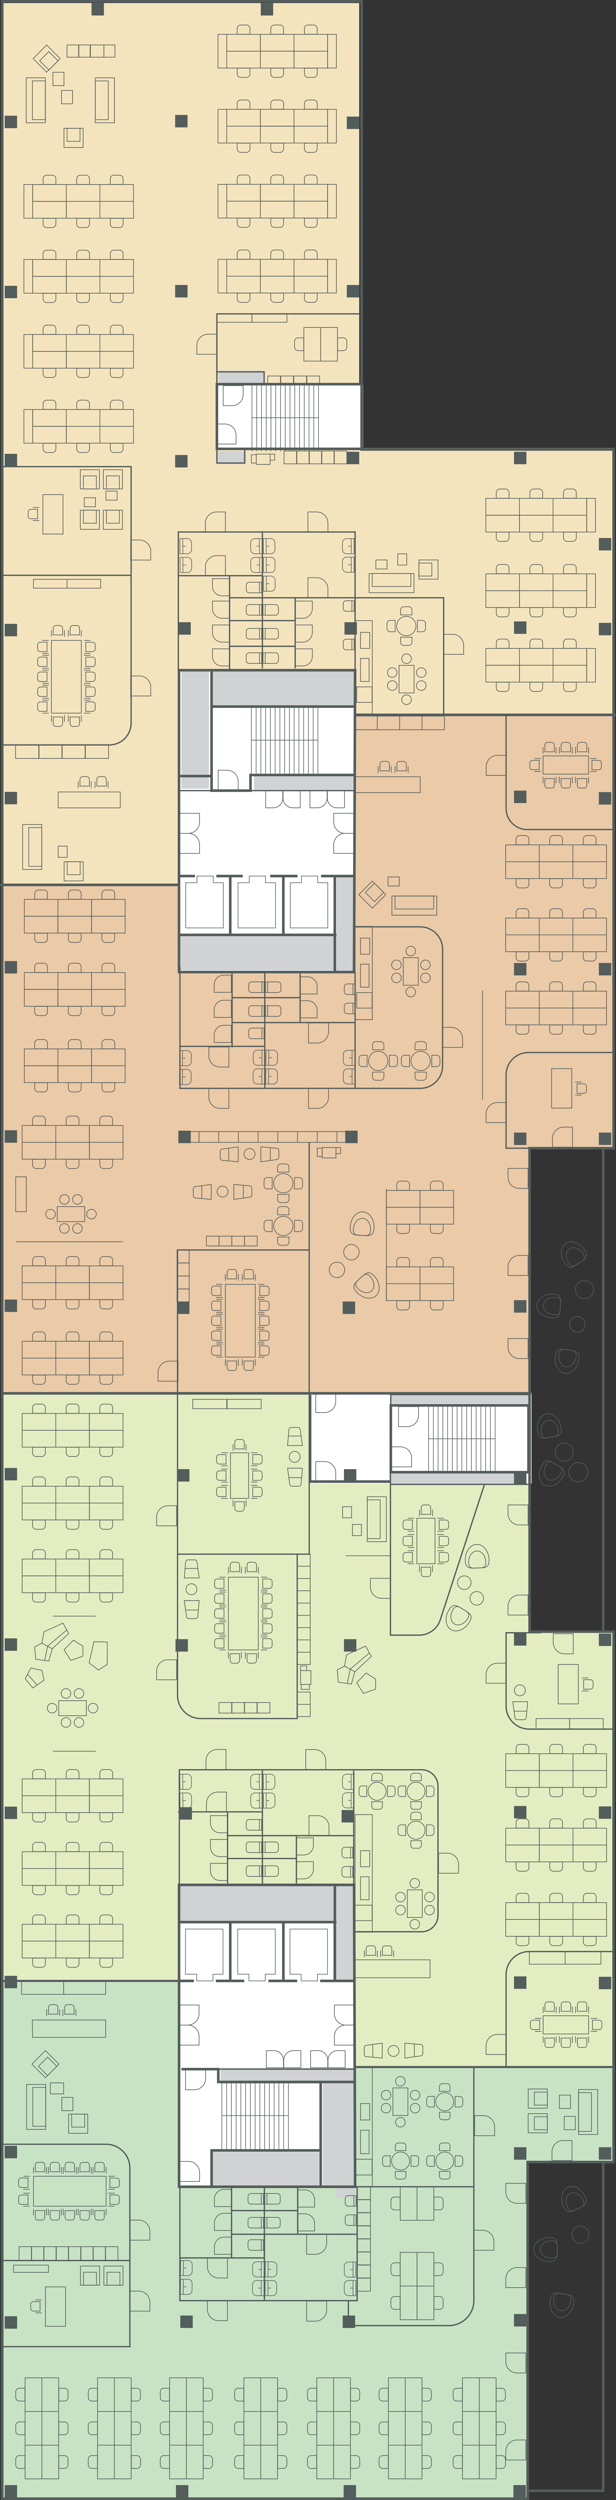 <svg version="1.1" id="Layer_1" xmlns="http://www.w3.org/2000/svg" x="0" y="0" viewBox="0 0 239.48 971.51" xml:space="preserve"><rect x="0" y="0" width="239.48" height="971.51" fill="#333333" stroke="none"/><style>.st5{fill:#d0d2d3}.st10,.st6,.st8,.st9{fill:none;stroke:#535d5c;stroke-miterlimit:10}.st8{stroke-width:.25}.st9{stroke-width:.5}.st10{stroke-width:.488}.st12{fill:none;stroke:#535d5c;stroke-width:.229;stroke-miterlimit:10}</style><path d="M205.46 971.01V840.19h33.4v-37.02H137.62L69.2 770.03H1.24c-.01 120.14-.11 200.72-.36 200.98h204.58z" fill="#c7e3c4"/><path d="M137.62 803.17h101.24V633.64h-32.97v-92.17H1.19c.03 83.69.05 162.16.05 228.56H69.2l68.42 33.14z" fill="#e3edc1"/><path d="M138.05 277.9h100.49V174.12h-98.89V1.19H.87s.12 159.13.22 342.78h68.5l68.46-66.07z" fill="#f4e4bd"/><path d="M205.89 541.47V446.2h32.65V277.9h-100.5l-68.45 66.07H1.09c.04 64.75.07 132.54.1 197.49h204.7v.01z" fill="#eacaa7"/><path d="M69.2 732.49h68.45V849.7H69.2zm51.12-191.33h86.32v35.33h-86.32zm-50.98-280.5h68.36v116.88H69.34zM84.32 149.6h56.84v24.83H84.32z" fill="#fff"/><path class="st5" d="M129.57 732.49h8.05v37.31h-8.05z"/><path class="st5" d="M70.11 731.9h64.41v15.27H70.11zm15.58 71.66h52.72v6.16H85.69zm-3.43 32.67h41.75v13.24H82.26z"/><path class="st5" d="M125.49 809.1h12.47v40.37h-12.47z"/><path class="st5" d="M130.78 849.07h7.18v5.12h-7.18zm20.57-276.89h51.62v4.66h-51.62zm.59-30.55h53.95v3.9h-53.95zm-21.16-201.19h6.46v37.09h-6.46z"/><path class="st5" d="M70.11 363.3h66.53v13.76H70.11zm12.13-103.34h56.01v14.1H82.24zm-11.74 0h10.78v46.52H70.5zm28.22 41.21h38.52v6.08H98.72zM84.11 175.39h11.61v5.01H84.11zm.93-31.35h17.59v5.25H85.04z"/><path class="st6" d="M206.5 541.47H1.35m68.45-197.6H0m239.48-66.07H138.56m-18 264.29v33.66h31.23"/><path d="M238.75 803.27H138.06M.87 769.8h69.66" stroke-width=".812" fill="none" stroke="#535d5c" stroke-miterlimit="10"/><path class="st6" d="M140.59 174.67h97.95V446.2h-32.65v187.87h32.65v206.12h-33.41v130.82H.87V.5h139.72z"/><path class="st8" d="M114.29 13.35h13.07v6.54h-13.07zm9.03-2.24v2.19h-4.98v-2.19c0-.77.63-1.4 1.4-1.4h2.18c.77 0 1.4.63 1.4 1.4zm-9.02 8.79h13.07v6.54H114.3zm9.02 8.78v-2.19h-4.98v2.19c0 .77.63 1.4 1.4 1.4h2.18c.77 0 1.4-.63 1.4-1.4zm-22.1-15.33h13.07v6.54h-13.07zm9.03-2.24v2.19h-4.98v-2.19c0-.77.63-1.4 1.4-1.4h2.18c.77 0 1.4.63 1.4 1.4z"/><path class="st8" d="M101.23 19.9h13.07v6.54h-13.07zm9.02 8.78v-2.19h-4.98v2.19c0 .77.63 1.4 1.4 1.4h2.18c.77 0 1.4-.63 1.4-1.4zM88.16 13.35h13.07v6.54H88.16zm9.02-2.24v2.19H92.2v-2.19c0-.77.63-1.4 1.4-1.4h2.18c.78 0 1.4.63 1.4 1.4zm-9.03 8.79h13.07v6.54H88.15zm9.03 8.78v-2.19H92.2v2.19c0 .77.63 1.4 1.4 1.4h2.18c.78 0 1.4-.63 1.4-1.4zm30.18-15.33h3.41v13.09h-3.41zm-42.62 0h3.41v13.09h-3.41zm29.55 29.14h13.07v6.54h-13.07zm9.03-2.24v2.19h-4.98v-2.19c0-.77.63-1.4 1.4-1.4h2.18c.77.01 1.4.63 1.4 1.4zm-9.02 8.79h13.07v6.54H114.3zm9.02 8.78v-2.19h-4.98v2.19c0 .77.63 1.4 1.4 1.4h2.18c.77 0 1.4-.63 1.4-1.4zm-22.1-15.33h13.07v6.54h-13.07zm9.03-2.24v2.19h-4.98v-2.19c0-.77.63-1.4 1.4-1.4h2.18c.77.01 1.4.63 1.4 1.4z"/><path class="st8" d="M101.23 49.04h13.07v6.54h-13.07zm9.02 8.78v-2.19h-4.98v2.19c0 .77.63 1.4 1.4 1.4h2.18c.77 0 1.4-.63 1.4-1.4zM88.16 42.49h13.07v6.54H88.16zm9.02-2.24v2.19H92.2v-2.19c0-.77.63-1.4 1.4-1.4h2.18c.78.01 1.4.63 1.4 1.4zm-9.03 8.79h13.07v6.54H88.15zm9.03 8.78v-2.19H92.2v2.19c0 .77.63 1.4 1.4 1.4h2.18c.78 0 1.4-.63 1.4-1.4zm30.18-15.33h3.41v13.09h-3.41zm-42.62 0h3.41v13.09h-3.41zm29.55 29.14h13.07v6.54h-13.07zm9.03-2.23v2.19h-4.98V69.4c0-.77.63-1.4 1.4-1.4h2.18c.77 0 1.4.62 1.4 1.4zm-9.02 8.78h13.07v6.54H114.3zm9.02 8.78v-2.19h-4.98v2.19c0 .77.63 1.4 1.4 1.4h2.18c.77 0 1.4-.63 1.4-1.4zm-22.1-15.33h13.07v6.54h-13.07zm9.03-2.23v2.19h-4.98V69.4c0-.77.63-1.4 1.4-1.4h2.18c.77 0 1.4.62 1.4 1.4z"/><path class="st8" d="M101.23 78.18h13.07v6.54h-13.07zm9.02 8.78v-2.19h-4.98v2.19c0 .77.63 1.4 1.4 1.4h2.18c.77 0 1.4-.63 1.4-1.4zM88.16 71.63h13.07v6.54H88.16zm9.02-2.23v2.19H92.2V69.4c0-.77.63-1.4 1.4-1.4h2.18c.78 0 1.4.62 1.4 1.4zm-9.03 8.78h13.07v6.54H88.15zm9.03 8.78v-2.19H92.2v2.19c0 .77.63 1.4 1.4 1.4h2.18c.78 0 1.4-.63 1.4-1.4zm30.18-15.32h3.41v13.09h-3.41zm-42.62 0h3.41v13.09h-3.41zm29.55 29.14h13.07v6.54h-13.07zm9.03-2.24v2.19h-4.98v-2.19c0-.77.63-1.4 1.4-1.4h2.18c.77 0 1.4.63 1.4 1.4zm-9.02 8.79h13.07v6.54H114.3zm9.02 8.77v-2.19h-4.98v2.19c0 .77.63 1.4 1.4 1.4h2.18c.77 0 1.4-.62 1.4-1.4zm-22.1-15.32h13.07v6.54h-13.07zm9.03-2.24v2.19h-4.98v-2.19c0-.77.63-1.4 1.4-1.4h2.18c.77 0 1.4.63 1.4 1.4z"/><path class="st8" d="M101.23 107.33h13.07v6.54h-13.07zm9.02 8.77v-2.19h-4.98v2.19c0 .77.63 1.4 1.4 1.4h2.18c.77 0 1.4-.62 1.4-1.4zm-22.09-15.32h13.07v6.54H88.16zm9.02-2.24v2.19H92.2v-2.19c0-.77.63-1.4 1.4-1.4h2.18c.78 0 1.4.63 1.4 1.4zm-9.03 8.79h13.07v6.54H88.15zm9.03 8.77v-2.19H92.2v2.19c0 .77.63 1.4 1.4 1.4h2.18c.78 0 1.4-.62 1.4-1.4zm30.18-15.33h3.41v13.09h-3.41zm-42.62 0h3.41v13.09h-3.41zm-45.9-29.06h13.07v6.54H38.84zm9.02-2.24v2.19h-4.98v-2.19c0-.77.63-1.4 1.4-1.4h2.18c.78 0 1.4.63 1.4 1.4zm-9.02 8.79h13.07v6.54H38.84zm9.02 8.78v-2.19h-4.98v2.19c0 .77.63 1.4 1.4 1.4h2.18c.78-.01 1.4-.63 1.4-1.4zM25.77 71.71h13.07v6.54H25.77zm9.03-2.24v2.19h-4.98v-2.19c0-.77.63-1.4 1.4-1.4h2.18c.77 0 1.4.63 1.4 1.4zm-9.03 8.79h13.07v6.54H25.77zm9.03 8.78v-2.19h-4.98v2.19c0 .77.63 1.4 1.4 1.4h2.18c.77-.01 1.4-.63 1.4-1.4zM12.7 71.71h13.07v6.54H12.7zm9.03-2.24v2.19h-4.98v-2.19c0-.77.63-1.4 1.4-1.4h2.18c.77 0 1.4.63 1.4 1.4z"/><path class="st8" d="M12.71 78.26h13.07v6.54H12.71zm9.02 8.78v-2.19h-4.98v2.19c0 .77.63 1.4 1.4 1.4h2.18c.77-.01 1.4-.63 1.4-1.4zM9.29 71.7h3.41v13.09H9.29zm29.55 29.15h13.07v6.54H38.84zm9.02-2.24v2.19h-4.98v-2.19c0-.77.63-1.4 1.4-1.4h2.18c.78 0 1.4.63 1.4 1.4zm-9.02 8.79h13.07v6.54H38.84zm9.02 8.78v-2.19h-4.98v2.19c0 .77.63 1.4 1.4 1.4h2.18c.78 0 1.4-.63 1.4-1.4zm-22.09-15.33h13.07v6.54H25.77zm9.03-2.24v2.19h-4.98v-2.19c0-.77.63-1.4 1.4-1.4h2.18c.77 0 1.4.63 1.4 1.4zm-9.03 8.79h13.07v6.54H25.77zm9.03 8.78v-2.19h-4.98v2.19c0 .77.63 1.4 1.4 1.4h2.18c.77 0 1.4-.63 1.4-1.4zm-22.1-15.33h13.07v6.54H12.7zm9.03-2.24v2.19h-4.98v-2.19c0-.77.63-1.4 1.4-1.4h2.18c.77 0 1.4.63 1.4 1.4z"/><path class="st8" d="M12.71 107.4h13.07v6.54H12.71zm9.02 8.78v-2.19h-4.98v2.19c0 .77.63 1.4 1.4 1.4h2.18c.77 0 1.4-.63 1.4-1.4zM9.29 100.85h3.41v13.09H9.29zm29.55 29.14h13.07v6.54H38.84zm9.02-2.24v2.19h-4.98v-2.19c0-.77.63-1.4 1.4-1.4h2.18c.78.01 1.4.63 1.4 1.4zm-9.02 8.79h13.07v6.54H38.84zm9.02 8.78v-2.19h-4.98v2.19c0 .77.63 1.4 1.4 1.4h2.18c.78 0 1.4-.63 1.4-1.4zm-22.09-15.33h13.07v6.54H25.77zm9.03-2.24v2.19h-4.98v-2.19c0-.77.63-1.4 1.4-1.4h2.18c.77.01 1.4.63 1.4 1.4zm-9.03 8.79h13.07v6.54H25.77zm9.03 8.78v-2.19h-4.98v2.19c0 .77.63 1.4 1.4 1.4h2.18c.77 0 1.4-.63 1.4-1.4zm-22.1-15.33h13.07v6.54H12.7zm9.03-2.24v2.19h-4.98v-2.19c0-.77.63-1.4 1.4-1.4h2.18c.77.01 1.4.63 1.4 1.4z"/><path class="st8" d="M12.71 136.54h13.07v6.54H12.71zm9.02 8.78v-2.19h-4.98v2.19c0 .77.63 1.4 1.4 1.4h2.18c.77 0 1.4-.63 1.4-1.4zM9.29 129.99h3.41v13.09H9.29zm29.55 29.14h13.07v6.54H38.84zm9.02-2.23v2.19h-4.98v-2.19c0-.77.63-1.4 1.4-1.4h2.18c.78 0 1.4.62 1.4 1.4zm-9.02 8.78h13.07v6.54H38.84zm9.02 8.78v-2.19h-4.98v2.19c0 .77.63 1.4 1.4 1.4h2.18c.78 0 1.4-.63 1.4-1.4zm-22.09-15.33h13.07v6.54H25.77zm9.03-2.23v2.19h-4.98v-2.19c0-.77.63-1.4 1.4-1.4h2.18c.77 0 1.4.62 1.4 1.4zm-9.03 8.78h13.07v6.54H25.77zm9.03 8.78v-2.19h-4.98v2.19c0 .77.63 1.4 1.4 1.4h2.18c.77 0 1.4-.63 1.4-1.4zm-22.1-15.33h13.07v6.54H12.7zm9.03-2.23v2.19h-4.98v-2.19c0-.77.63-1.4 1.4-1.4h2.18c.77 0 1.4.62 1.4 1.4z"/><path class="st8" d="M12.71 165.68h13.07v6.54H12.71zm9.02 8.78v-2.19h-4.98v2.19c0 .77.63 1.4 1.4 1.4h2.18c.77 0 1.4-.63 1.4-1.4zM9.29 159.14h3.41v13.09H9.29zm108.84-31.9h6.53v13.09h-6.53zm-2.23 4.05h2.18v4.99h-2.18c-.77 0-1.4-.63-1.4-1.4v-2.19c0-.78.63-1.4 1.4-1.4zm8.77-4.05h6.53v13.09h-6.53zm8.76 4.05h-2.18v4.99h2.18c.77 0 1.4-.63 1.4-1.4v-2.19c0-.78-.63-1.4-1.4-1.4zM35.58 349.51h13.07v6.54H35.58zm9.03-2.24v2.19h-4.98v-2.19c0-.77.63-1.4 1.4-1.4h2.18c.77 0 1.4.63 1.4 1.4zm-9.02 8.79h13.07v6.54H35.59zm9.02 8.78v-2.19h-4.98v2.19c0 .77.63 1.4 1.4 1.4h2.18c.77 0 1.4-.63 1.4-1.4z"/><path class="st8" d="M22.52 349.51h13.07v6.54H22.52zm9.02-2.24v2.19h-4.98v-2.19c0-.77.63-1.4 1.4-1.4h2.18c.78 0 1.4.63 1.4 1.4zm-9.03 8.79h13.07v6.54H22.51zm9.03 8.78v-2.19h-4.98v2.19c0 .77.63 1.4 1.4 1.4h2.18c.78 0 1.4-.63 1.4-1.4zM9.45 349.51h13.07v6.54H9.45zm9.02-2.24v2.19h-4.98v-2.19c0-.77.63-1.4 1.4-1.4h2.18c.78 0 1.4.63 1.4 1.4z"/><path class="st8" d="M9.45 356.06h13.07v6.54H9.45zm9.02 8.78v-2.19h-4.98v2.19c0 .77.63 1.4 1.4 1.4h2.18c.78 0 1.4-.63 1.4-1.4zm17.11 13.11h13.07v6.54H35.58zm9.03-2.24v2.19h-4.98v-2.19c0-.77.63-1.4 1.4-1.4h2.18c.77 0 1.4.63 1.4 1.4zm-9.02 8.79h13.07v6.54H35.59zm9.02 8.78v-2.19h-4.98v2.19c0 .77.63 1.4 1.4 1.4h2.18c.77 0 1.4-.63 1.4-1.4z"/><path class="st8" d="M22.52 377.95h13.07v6.54H22.52zm9.02-2.24v2.19h-4.98v-2.19c0-.77.63-1.4 1.4-1.4h2.18c.78 0 1.4.63 1.4 1.4zm-9.03 8.79h13.07v6.54H22.51zm9.03 8.78v-2.19h-4.98v2.19c0 .77.63 1.4 1.4 1.4h2.18c.78 0 1.4-.63 1.4-1.4zM9.45 377.95h13.07v6.54H9.45zm9.02-2.24v2.19h-4.98v-2.19c0-.77.63-1.4 1.4-1.4h2.18c.78 0 1.4.63 1.4 1.4z"/><path class="st8" d="M9.45 384.5h13.07v6.54H9.45zm9.02 8.78v-2.19h-4.98v2.19c0 .77.63 1.4 1.4 1.4h2.18c.78 0 1.4-.63 1.4-1.4zm204.25-64.95h13.07v6.54h-13.07zm9.02-2.24v2.19h-4.98v-2.19c0-.77.63-1.4 1.4-1.4h2.18c.78.01 1.4.63 1.4 1.4zm-9.02 8.79h13.07v6.54h-13.07zm9.02 8.78v-2.19h-4.98v2.19c0 .77.63 1.4 1.4 1.4h2.18c.78 0 1.4-.63 1.4-1.4zm-22.09-15.33h13.07v6.54h-13.07zm9.02-2.24v2.19h-4.98v-2.19c0-.77.63-1.4 1.4-1.4h2.19c.77.01 1.39.63 1.39 1.4zm-9.02 8.79h13.07v6.54h-13.07zm9.02 8.78v-2.19h-4.98v2.19c0 .77.63 1.4 1.4 1.4h2.19c.77 0 1.39-.63 1.39-1.4zm-22.09-15.33h13.07v6.54h-13.07zm9.03-2.24v2.19h-4.98v-2.19c0-.77.63-1.4 1.4-1.4h2.18c.77.01 1.4.63 1.4 1.4zm-9.03 8.79h13.07v6.54h-13.07zm9.03 8.78v-2.19h-4.98v2.19c0 .77.63 1.4 1.4 1.4h2.18c.77 0 1.4-.63 1.4-1.4zm17.11 13.1h13.07v6.54h-13.07zm9.02-2.24v2.19h-4.98v-2.19c0-.77.63-1.4 1.4-1.4h2.18c.78 0 1.4.62 1.4 1.4zm-9.02 8.78h13.07v6.54h-13.07zm9.02 8.78v-2.19h-4.98v2.19c0 .77.63 1.4 1.4 1.4h2.18c.78 0 1.4-.62 1.4-1.4zm-22.09-15.32h13.07v6.54h-13.07zm9.02-2.24v2.19h-4.98v-2.19c0-.77.63-1.4 1.4-1.4h2.19c.77 0 1.39.62 1.39 1.4zm-9.02 8.78h13.07v6.54h-13.07zm9.02 8.78v-2.19h-4.98v2.19c0 .77.63 1.4 1.4 1.4h2.19c.77 0 1.39-.62 1.39-1.4zm-22.09-15.32h13.07v6.54h-13.07zm9.03-2.24v2.19h-4.98v-2.19c0-.77.63-1.4 1.4-1.4h2.18c.77 0 1.4.62 1.4 1.4zm-9.03 8.78h13.07v6.54h-13.07zm9.03 8.78v-2.19h-4.98v2.19c0 .77.63 1.4 1.4 1.4h2.18c.77 0 1.4-.62 1.4-1.4zm17.11 13.1h13.07v6.54h-13.07zm9.02-2.24v2.19h-4.98v-2.19c0-.77.63-1.4 1.4-1.4h2.18c.78 0 1.4.63 1.4 1.4zm-9.02 8.79h13.07v6.54h-13.07zm9.02 8.78v-2.19h-4.98v2.19c0 .77.63 1.4 1.4 1.4h2.18c.78 0 1.4-.63 1.4-1.4zm-22.09-15.33h13.07v6.54h-13.07zm9.02-2.24v2.19h-4.98v-2.19c0-.77.63-1.4 1.4-1.4h2.19c.77 0 1.39.63 1.39 1.4zm-9.02 8.79h13.07v6.54h-13.07zm9.02 8.78v-2.19h-4.98v2.19c0 .77.63 1.4 1.4 1.4h2.19c.77 0 1.39-.63 1.39-1.4zm-22.09-15.33h13.07v6.54h-13.07zm9.03-2.24v2.19h-4.98v-2.19c0-.77.63-1.4 1.4-1.4h2.18c.77 0 1.4.63 1.4 1.4zm-9.03 8.79h13.07v6.54h-13.07zm9.03 8.78v-2.19h-4.98v2.19c0 .77.63 1.4 1.4 1.4h2.18c.77 0 1.4-.63 1.4-1.4zm-42.35 62.11h13.07v6.54h-13.07zm9.03-2.24v2.19h-4.98v-2.19c0-.77.63-1.4 1.4-1.4h2.18c.77 0 1.4.63 1.4 1.4zm-9.02 8.79h13.07v6.54h-13.07zm9.02 8.78v-2.19h-4.98v2.19c0 .77.63 1.4 1.4 1.4h2.18c.77 0 1.4-.63 1.4-1.4z"/><path class="st8" d="M150.2 462.62h13.07v6.54H150.2zm9.02-2.24v2.19h-4.98v-2.19c0-.77.63-1.4 1.4-1.4h2.18c.78 0 1.4.63 1.4 1.4zm-9.03 8.79h13.07v6.54h-13.07zm9.03 8.78v-2.19h-4.98v2.19c0 .77.63 1.4 1.4 1.4h2.18c.78 0 1.4-.63 1.4-1.4zm4.04 14.38h13.07v6.54h-13.07zm9.03-2.24v2.19h-4.98v-2.19c0-.77.63-1.4 1.4-1.4h2.18c.77 0 1.4.63 1.4 1.4zm-9.02 8.78h13.07v6.54h-13.07zm9.02 8.79v-2.19h-4.98v2.19c0 .77.63 1.4 1.4 1.4h2.18c.77 0 1.4-.63 1.4-1.4z"/><path class="st8" d="M150.2 492.33h13.07v6.54H150.2zm9.02-2.24v2.19h-4.98v-2.19c0-.77.63-1.4 1.4-1.4h2.18c.78 0 1.4.63 1.4 1.4zm-9.03 8.78h13.07v6.54h-13.07zm9.03 8.79v-2.19h-4.98v2.19c0 .77.63 1.4 1.4 1.4h2.18c.78 0 1.4-.63 1.4-1.4zM35.58 407.62h13.07v6.54H35.58zm9.03-2.24v2.19h-4.98v-2.19c0-.77.63-1.4 1.4-1.4h2.18c.77 0 1.4.63 1.4 1.4zm-9.02 8.79h13.07v6.54H35.59zm9.02 8.77v-2.19h-4.98v2.19c0 .77.63 1.4 1.4 1.4h2.18c.77 0 1.4-.62 1.4-1.4z"/><path class="st8" d="M22.52 407.62h13.07v6.54H22.52zm9.02-2.24v2.19h-4.98v-2.19c0-.77.63-1.4 1.4-1.4h2.18c.78 0 1.4.63 1.4 1.4zm-9.03 8.79h13.07v6.54H22.51zm9.03 8.77v-2.19h-4.98v2.19c0 .77.63 1.4 1.4 1.4h2.18c.78 0 1.4-.62 1.4-1.4zM9.45 407.62h13.07v6.54H9.45zm9.02-2.24v2.19h-4.98v-2.19c0-.77.63-1.4 1.4-1.4h2.18c.78 0 1.4.63 1.4 1.4z"/><path class="st8" d="M9.45 414.17h13.07v6.54H9.45zm9.02 8.77v-2.19h-4.98v2.19c0 .77.63 1.4 1.4 1.4h2.18c.78 0 1.4-.62 1.4-1.4zm16.28 14.43h13.07v6.54H34.75zm9.03-2.24v2.19H38.8v-2.19c0-.77.63-1.4 1.4-1.4h2.18c.77.01 1.4.63 1.4 1.4zm-9.02 8.79h13.07v6.54H34.76zm9.02 8.78v-2.19H38.8v2.19c0 .77.63 1.4 1.4 1.4h2.18c.77 0 1.4-.63 1.4-1.4z"/><path class="st8" d="M21.69 437.37h13.07v6.54H21.69zm9.02-2.24v2.19h-4.98v-2.19c0-.77.63-1.4 1.4-1.4h2.18c.78.01 1.4.63 1.4 1.4zm-9.02 8.79h13.07v6.54H21.69zm9.02 8.78v-2.19h-4.98v2.19c0 .77.63 1.4 1.4 1.4h2.18c.78 0 1.4-.63 1.4-1.4zM8.62 437.37h13.07v6.54H8.62zm9.02-2.24v2.19h-4.98v-2.19c0-.77.63-1.4 1.4-1.4h2.18c.78.01 1.4.63 1.4 1.4zm-9.02 8.79h13.07v6.54H8.62zm9.02 8.78v-2.19h-4.98v2.19c0 .77.63 1.4 1.4 1.4h2.18c.78 0 1.4-.63 1.4-1.4zm17.11 39.24h13.07v6.54H34.75zm9.03-2.24v2.19H38.8v-2.19c0-.77.63-1.4 1.4-1.4h2.18c.77 0 1.4.63 1.4 1.4zm-9.02 8.79h13.07v6.54H34.76zm9.02 8.78v-2.19H38.8v2.19c0 .77.63 1.4 1.4 1.4h2.18c.77-.01 1.4-.63 1.4-1.4z"/><path class="st8" d="M21.69 491.94h13.07v6.54H21.69zm9.02-2.24v2.19h-4.98v-2.19c0-.77.63-1.4 1.4-1.4h2.18c.78 0 1.4.63 1.4 1.4zm-9.02 8.79h13.07v6.54H21.69zm9.02 8.78v-2.19h-4.98v2.19c0 .77.63 1.4 1.4 1.4h2.18c.78-.01 1.4-.63 1.4-1.4zM8.62 491.94h13.07v6.54H8.62zm9.02-2.24v2.19h-4.98v-2.19c0-.77.63-1.4 1.4-1.4h2.18c.78 0 1.4.63 1.4 1.4zm-9.02 8.79h13.07v6.54H8.62zm9.02 8.78v-2.19h-4.98v2.19c0 .77.63 1.4 1.4 1.4h2.18c.78-.01 1.4-.63 1.4-1.4zm17.11 13.96h13.07v6.54H34.75zm9.03-2.24v2.19H38.8v-2.19c0-.77.63-1.4 1.4-1.4h2.18c.77.01 1.4.63 1.4 1.4zm-9.02 8.79h13.07v6.54H34.76zm9.02 8.78v-2.19H38.8v2.19c0 .77.63 1.4 1.4 1.4h2.18c.77 0 1.4-.63 1.4-1.4z"/><path class="st8" d="M21.69 521.23h13.07v6.54H21.69zm9.02-2.24v2.19h-4.98v-2.19c0-.77.63-1.4 1.4-1.4h2.18c.78.01 1.4.63 1.4 1.4zm-9.02 8.79h13.07v6.54H21.69zm9.02 8.78v-2.19h-4.98v2.19c0 .77.63 1.4 1.4 1.4h2.18c.78 0 1.4-.63 1.4-1.4zM8.62 521.23h13.07v6.54H8.62zm9.02-2.24v2.19h-4.98v-2.19c0-.77.63-1.4 1.4-1.4h2.18c.78.01 1.4.63 1.4 1.4zm-9.02 8.79h13.07v6.54H8.62zm9.02 8.78v-2.19h-4.98v2.19c0 .77.63 1.4 1.4 1.4h2.18c.78 0 1.4-.63 1.4-1.4zm17.11 12.72h13.07v6.54H34.75zm9.03-2.24v2.19H38.8v-2.19c0-.77.63-1.4 1.4-1.4h2.18c.77.01 1.4.63 1.4 1.4zm-9.02 8.79h13.07v6.54H34.76zm9.02 8.78v-2.19H38.8v2.19c0 .77.63 1.4 1.4 1.4h2.18c.77 0 1.4-.63 1.4-1.4z"/><path class="st8" d="M21.69 549.28h13.07v6.54H21.69zm9.02-2.24v2.19h-4.98v-2.19c0-.77.63-1.4 1.4-1.4h2.18c.78.01 1.4.63 1.4 1.4zm-9.02 8.79h13.07v6.54H21.69zm9.02 8.78v-2.19h-4.98v2.19c0 .77.63 1.4 1.4 1.4h2.18c.78 0 1.4-.63 1.4-1.4zM8.62 549.28h13.07v6.54H8.62zm9.02-2.24v2.19h-4.98v-2.19c0-.77.63-1.4 1.4-1.4h2.18c.78.01 1.4.63 1.4 1.4zm-9.02 8.79h13.07v6.54H8.62zm9.02 8.78v-2.19h-4.98v2.19c0 .77.63 1.4 1.4 1.4h2.18c.78 0 1.4-.63 1.4-1.4zm17.11 12.96h13.07v6.54H34.75zm9.03-2.24v2.19H38.8v-2.19c0-.77.63-1.4 1.4-1.4h2.18c.77 0 1.4.62 1.4 1.4zm-9.02 8.78h13.07v6.54H34.76zm9.02 8.78v-2.19H38.8v2.19c0 .77.63 1.4 1.4 1.4h2.18c.77 0 1.4-.62 1.4-1.4z"/><path class="st8" d="M21.69 577.57h13.07v6.54H21.69zm9.02-2.24v2.19h-4.98v-2.19c0-.77.63-1.4 1.4-1.4h2.18c.78 0 1.4.62 1.4 1.4zm-9.02 8.78h13.07v6.54H21.69zm9.02 8.78v-2.19h-4.98v2.19c0 .77.63 1.4 1.4 1.4h2.18c.78 0 1.4-.62 1.4-1.4zM8.62 577.57h13.07v6.54H8.62zm9.02-2.24v2.19h-4.98v-2.19c0-.77.63-1.4 1.4-1.4h2.18c.78 0 1.4.62 1.4 1.4zm-9.02 8.78h13.07v6.54H8.62zm9.02 8.78v-2.19h-4.98v2.19c0 .77.63 1.4 1.4 1.4h2.18c.78 0 1.4-.62 1.4-1.4zm17.11 12.96h13.07v6.54H34.75zm9.03-2.24v2.19H38.8v-2.19c0-.77.63-1.4 1.4-1.4h2.18c.77 0 1.4.63 1.4 1.4zm-9.02 8.79h13.07v6.54H34.76zm9.02 8.78v-2.19H38.8v2.19c0 .77.63 1.4 1.4 1.4h2.18c.77-.01 1.4-.63 1.4-1.4z"/><path class="st8" d="M21.69 605.85h13.07v6.54H21.69zm9.02-2.24v2.19h-4.98v-2.19c0-.77.63-1.4 1.4-1.4h2.18c.78 0 1.4.63 1.4 1.4zm-9.02 8.79h13.07v6.54H21.69zm9.02 8.78v-2.19h-4.98v2.19c0 .77.63 1.4 1.4 1.4h2.18c.78-.01 1.4-.63 1.4-1.4zM8.62 605.85h13.07v6.54H8.62zm9.02-2.24v2.19h-4.98v-2.19c0-.77.63-1.4 1.4-1.4h2.18c.78 0 1.4.63 1.4 1.4zm-9.02 8.79h13.07v6.54H8.62zm9.02 8.78v-2.19h-4.98v2.19c0 .77.63 1.4 1.4 1.4h2.18c.78-.01 1.4-.63 1.4-1.4zm17.11 70.12h13.07v6.54H34.75zm9.03-2.24v2.19H38.8v-2.19c0-.77.63-1.4 1.4-1.4h2.18c.77.01 1.4.63 1.4 1.4zm-9.02 8.79h13.07v6.54H34.76zm9.02 8.78v-2.19H38.8v2.19c0 .77.63 1.4 1.4 1.4h2.18c.77 0 1.4-.63 1.4-1.4z"/><path class="st8" d="M21.69 691.3h13.07v6.54H21.69zm9.02-2.24v2.19h-4.98v-2.19c0-.77.63-1.4 1.4-1.4h2.18c.78.01 1.4.63 1.4 1.4zm-9.02 8.79h13.07v6.54H21.69zm9.02 8.78v-2.19h-4.98v2.19c0 .77.63 1.4 1.4 1.4h2.18c.78 0 1.4-.63 1.4-1.4zM8.62 691.3h13.07v6.54H8.62zm9.02-2.24v2.19h-4.98v-2.19c0-.77.63-1.4 1.4-1.4h2.18c.78.01 1.4.63 1.4 1.4zm-9.02 8.79h13.07v6.54H8.62zm9.02 8.78v-2.19h-4.98v2.19c0 .77.63 1.4 1.4 1.4h2.18c.78 0 1.4-.63 1.4-1.4zm17.11 12.96h13.07v6.54H34.75zm9.03-2.24v2.19H38.8v-2.19c0-.77.63-1.4 1.4-1.4h2.18c.77 0 1.4.63 1.4 1.4zm-9.02 8.78h13.07v6.54H34.76zm9.02 8.78v-2.19H38.8v2.19c0 .77.63 1.4 1.4 1.4h2.18c.77 0 1.4-.62 1.4-1.4z"/><path class="st8" d="M21.69 719.59h13.07v6.54H21.69zm9.02-2.24v2.19h-4.98v-2.19c0-.77.63-1.4 1.4-1.4h2.18c.78 0 1.4.63 1.4 1.4zm-9.02 8.78h13.07v6.54H21.69zm9.02 8.78v-2.19h-4.98v2.19c0 .77.63 1.4 1.4 1.4h2.18c.78 0 1.4-.62 1.4-1.4zM8.62 719.59h13.07v6.54H8.62zm9.02-2.24v2.19h-4.98v-2.19c0-.77.63-1.4 1.4-1.4h2.18c.78 0 1.4.63 1.4 1.4zm-9.02 8.78h13.07v6.54H8.62zm9.02 8.78v-2.19h-4.98v2.19c0 .77.63 1.4 1.4 1.4h2.18c.78 0 1.4-.62 1.4-1.4zm17.11 12.88h13.07v6.54H34.75zm9.03-2.24v2.19H38.8v-2.19c0-.77.63-1.4 1.4-1.4h2.18c.77.01 1.4.63 1.4 1.4zm-9.02 8.79h13.07v6.54H34.76zm9.02 8.78v-2.19H38.8v2.19c0 .77.63 1.4 1.4 1.4h2.18c.77 0 1.4-.63 1.4-1.4z"/><path class="st8" d="M21.69 747.79h13.07v6.54H21.69zm9.02-2.24v2.19h-4.98v-2.19c0-.77.63-1.4 1.4-1.4h2.18c.78.01 1.4.63 1.4 1.4zm-9.02 8.79h13.07v6.54H21.69zm9.02 8.78v-2.19h-4.98v2.19c0 .77.63 1.4 1.4 1.4h2.18c.78 0 1.4-.63 1.4-1.4zM8.62 747.79h13.07v6.54H8.62zm9.02-2.24v2.19h-4.98v-2.19c0-.77.63-1.4 1.4-1.4h2.18c.78.01 1.4.63 1.4 1.4zm-9.02 8.79h13.07v6.54H8.62zm9.02 8.78v-2.19h-4.98v2.19c0 .77.63 1.4 1.4 1.4h2.18c.78 0 1.4-.63 1.4-1.4zm162.15 160.92h6.53v13.09h-6.53zm-2.23 4.05h2.18v4.99h-2.18c-.77 0-1.4-.63-1.4-1.4v-2.19c0-.77.63-1.4 1.4-1.4zm8.77-4.05h6.53v13.09h-6.53zm8.76 4.05h-2.18v4.99h2.18c.77 0 1.4-.63 1.4-1.4v-2.19c0-.77-.63-1.4-1.4-1.4zm-15.3 9.04h6.53v13.09h-6.53zm-2.23 4.05h2.18v4.99h-2.18c-.77 0-1.4-.63-1.4-1.4v-2.19c0-.77.63-1.4 1.4-1.4zm8.77-4.05h6.53v13.09h-6.53zm8.76 4.05h-2.18v4.99h2.18c.77 0 1.4-.63 1.4-1.4v-2.19c0-.77-.63-1.4-1.4-1.4zm-15.3 9.04h6.53v13.09h-6.53zm-2.23 4.05h2.18v4.99h-2.18c-.77 0-1.4-.63-1.4-1.4v-2.19c0-.77.63-1.4 1.4-1.4zm8.77-4.05h6.53v13.09h-6.53zm8.76 4.05h-2.18v4.99h2.18c.77 0 1.4-.63 1.4-1.4v-2.19c0-.77-.63-1.4-1.4-1.4zM151 924.03h6.53v13.09H151zm-2.24 4.06h2.18v4.99h-2.18c-.77 0-1.4-.63-1.4-1.4v-2.19c0-.77.63-1.4 1.4-1.4zm8.77-4.05h6.53v13.09h-6.53zm8.76 4.05h-2.18v4.99h2.18c.77 0 1.4-.63 1.4-1.4v-2.19c0-.77-.62-1.4-1.4-1.4zM151 937.12h6.53v13.09H151zm-2.24 4.06h2.18v4.99h-2.18c-.77 0-1.4-.63-1.4-1.4v-2.19c0-.77.63-1.4 1.4-1.4zm8.77-4.05h6.53v13.09h-6.53zm8.76 4.05h-2.18v4.99h2.18c.77 0 1.4-.63 1.4-1.4v-2.19c0-.77-.62-1.4-1.4-1.4zM151 950.21h6.53v13.09H151zm-2.24 4.06h2.18v4.99h-2.18c-.77 0-1.4-.63-1.4-1.4v-2.19c0-.77.63-1.4 1.4-1.4zm8.77-4.05h6.53v13.09h-6.53zm8.76 4.05h-2.18v4.99h2.18c.77 0 1.4-.63 1.4-1.4v-2.19c0-.77-.62-1.4-1.4-1.4zm-43.13-30.23h6.53v13.09h-6.53zm-2.23 4.05h2.18v4.99h-2.18c-.77 0-1.4-.63-1.4-1.4v-2.19c0-.77.63-1.4 1.4-1.4zm8.77-4.05h6.53v13.09h-6.53zm8.76 4.05h-2.18v4.99h2.18c.77 0 1.4-.63 1.4-1.4v-2.19c0-.77-.63-1.4-1.4-1.4zm-15.3 9.04h6.53v13.09h-6.53zm-2.23 4.05h2.18v4.99h-2.18c-.77 0-1.4-.63-1.4-1.4v-2.19c0-.77.63-1.4 1.4-1.4zm8.77-4.05h6.53v13.09h-6.53zm8.76 4.05h-2.18v4.99h2.18c.77 0 1.4-.63 1.4-1.4v-2.19c0-.77-.63-1.4-1.4-1.4zm-15.3 9.04h6.53v13.09h-6.53zm-2.23 4.05h2.18v4.99h-2.18c-.77 0-1.4-.63-1.4-1.4v-2.19c0-.77.63-1.4 1.4-1.4zm8.77-4.05h6.53v13.09h-6.53zm8.76 4.05h-2.18v4.99h2.18c.77 0 1.4-.63 1.4-1.4v-2.19c0-.77-.63-1.4-1.4-1.4zm-43.63-30.23h6.53v13.09h-6.53zm-2.23 4.05h2.18v4.99H92.6c-.77 0-1.4-.63-1.4-1.4v-2.19c0-.77.63-1.4 1.4-1.4zm8.77-4.05h6.53v13.09h-6.53zm8.76 4.05h-2.18v4.99h2.18c.77 0 1.4-.63 1.4-1.4v-2.19c0-.77-.63-1.4-1.4-1.4zm-15.3 9.04h6.53v13.09h-6.53zm-2.23 4.05h2.18v4.99H92.6c-.77 0-1.4-.63-1.4-1.4v-2.19c0-.77.63-1.4 1.4-1.4zm8.77-4.05h6.53v13.09h-6.53zm8.76 4.05h-2.18v4.99h2.18c.77 0 1.4-.63 1.4-1.4v-2.19c0-.77-.63-1.4-1.4-1.4zm-15.3 9.04h6.53v13.09h-6.53zm-2.23 4.05h2.18v4.99H92.6c-.77 0-1.4-.63-1.4-1.4v-2.19c0-.77.63-1.4 1.4-1.4zm8.77-4.05h6.53v13.09h-6.53zm8.76 4.05h-2.18v4.99h2.18c.77 0 1.4-.63 1.4-1.4v-2.19c0-.77-.63-1.4-1.4-1.4zm-44.2-30.23h6.53v13.09h-6.53zm-2.23 4.05h2.18v4.99H63.7c-.77 0-1.4-.63-1.4-1.4v-2.19c0-.77.63-1.4 1.4-1.4zm8.77-4.05H79v13.09h-6.53zm8.76 4.05h-2.18v4.99h2.18c.77 0 1.4-.63 1.4-1.4v-2.19c0-.77-.63-1.4-1.4-1.4zm-15.3 9.04h6.53v13.09h-6.53zm-2.23 4.05h2.18v4.99H63.7c-.77 0-1.4-.63-1.4-1.4v-2.19c0-.77.63-1.4 1.4-1.4zm8.77-4.05H79v13.09h-6.53zm8.76 4.05h-2.18v4.99h2.18c.77 0 1.4-.63 1.4-1.4v-2.19c0-.77-.63-1.4-1.4-1.4zm-15.3 9.04h6.53v13.09h-6.53zm-2.23 4.05h2.18v4.99H63.7c-.77 0-1.4-.63-1.4-1.4v-2.19c0-.77.63-1.4 1.4-1.4zm8.77-4.05H79v13.09h-6.53zm8.76 4.05h-2.18v4.99h2.18c.77 0 1.4-.63 1.4-1.4v-2.19c0-.77-.63-1.4-1.4-1.4zm-43.3-30.23h6.53v13.09h-6.53zm-2.23 4.05h2.18v4.99H35.7c-.77 0-1.4-.63-1.4-1.4v-2.19c0-.77.62-1.4 1.4-1.4zm8.76-4.05h6.53v13.09h-6.53zm8.77 4.05h-2.18v4.99h2.18c.77 0 1.4-.63 1.4-1.4v-2.19c0-.77-.63-1.4-1.4-1.4zm-15.3 9.04h6.53v13.09h-6.53zm-2.23 4.05h2.18v4.99H35.7c-.77 0-1.4-.63-1.4-1.4v-2.19c0-.77.62-1.4 1.4-1.4zm8.76-4.05h6.53v13.09h-6.53zm8.77 4.05h-2.18v4.99h2.18c.77 0 1.4-.63 1.4-1.4v-2.19c0-.77-.63-1.4-1.4-1.4zm-15.3 9.04h6.53v13.09h-6.53zm-2.23 4.05h2.18v4.99H35.7c-.77 0-1.4-.63-1.4-1.4v-2.19c0-.77.62-1.4 1.4-1.4zm8.76-4.05h6.53v13.09h-6.53zm8.77 4.05h-2.18v4.99h2.18c.77 0 1.4-.63 1.4-1.4v-2.19c0-.77-.63-1.4-1.4-1.4zM9.75 924.04h6.53v13.09H9.75zm-2.23 4.05H9.7v4.99H7.52c-.77 0-1.4-.63-1.4-1.4v-2.19c0-.77.63-1.4 1.4-1.4zm8.76-4.05h6.53v13.09h-6.53zm8.77 4.05h-2.18v4.99h2.18c.77 0 1.4-.63 1.4-1.4v-2.19c0-.77-.63-1.4-1.4-1.4zm-15.3 9.04h6.53v13.09H9.75zm-2.23 4.05H9.7v4.99H7.52c-.77 0-1.4-.63-1.4-1.4v-2.19c0-.77.63-1.4 1.4-1.4zm8.76-4.05h6.53v13.09h-6.53zm8.77 4.05h-2.18v4.99h2.18c.77 0 1.4-.63 1.4-1.4v-2.19c0-.77-.63-1.4-1.4-1.4zm-15.3 9.04h6.53v13.09H9.75zm-2.23 4.05H9.7v4.99H7.52c-.77 0-1.4-.63-1.4-1.4v-2.19c0-.77.63-1.4 1.4-1.4zm8.76-4.05h6.53v13.09h-6.53zm8.77 4.05h-2.18v4.99h2.18c.77 0 1.4-.63 1.4-1.4v-2.19c0-.77-.63-1.4-1.4-1.4zm189.97-760.6h13.07v6.54h-13.07zm9.02-2.24v2.19h-4.98v-2.19c0-.77.63-1.4 1.4-1.4h2.18c.78 0 1.4.63 1.4 1.4zm-9.02 8.79h13.07v6.54h-13.07zm9.02 8.77v-2.19h-4.98v2.19c0 .77.63 1.4 1.4 1.4h2.18c.78 0 1.4-.62 1.4-1.4zm-22.09-15.32h13.07v6.54h-13.07zm9.03-2.24v2.19H206v-2.19c0-.77.63-1.4 1.4-1.4h2.18c.77 0 1.4.63 1.4 1.4zm-9.03 8.79h13.07v6.54h-13.07zm9.03 8.77v-2.19H206v2.19c0 .77.63 1.4 1.4 1.4h2.18c.77 0 1.4-.62 1.4-1.4zm-22.1-15.32h13.07v6.54h-13.07zm9.03-2.24v2.19h-4.98v-2.19c0-.77.63-1.4 1.4-1.4h2.18c.77 0 1.4.63 1.4 1.4z"/><path class="st8" d="M188.89 200.22h13.07v6.54h-13.07zm9.02 8.77v-2.19h-4.98v2.19c0 .77.63 1.4 1.4 1.4h2.18c.77 0 1.4-.62 1.4-1.4zm30.18-15.33h3.41v13.09h-3.41zM215.02 223h13.07v6.54h-13.07zm9.02-2.24v2.19h-4.98v-2.19c0-.77.63-1.4 1.4-1.4h2.18c.78 0 1.4.63 1.4 1.4zm-9.02 8.79h13.07v6.54h-13.07zm9.02 8.78v-2.19h-4.98v2.19c0 .77.63 1.4 1.4 1.4h2.18c.78-.01 1.4-.63 1.4-1.4zM201.95 223h13.07v6.54h-13.07zm9.03-2.24v2.19H206v-2.19c0-.77.63-1.4 1.4-1.4h2.18c.77 0 1.4.63 1.4 1.4zm-9.03 8.79h13.07v6.54h-13.07zm9.03 8.78v-2.19H206v2.19c0 .77.63 1.4 1.4 1.4h2.18c.77-.01 1.4-.63 1.4-1.4zM188.88 223h13.07v6.54h-13.07zm9.03-2.24v2.19h-4.98v-2.19c0-.77.63-1.4 1.4-1.4h2.18c.77 0 1.4.63 1.4 1.4z"/><path class="st8" d="M188.89 229.55h13.07v6.54h-13.07zm9.02 8.78v-2.19h-4.98v2.19c0 .77.63 1.4 1.4 1.4h2.18c.77-.01 1.4-.63 1.4-1.4zM228.09 223h3.41v13.09h-3.41zm-13.07 28.98h13.07v6.54h-13.07zm9.02-2.24v2.19h-4.98v-2.19c0-.77.63-1.4 1.4-1.4h2.18c.78.01 1.4.63 1.4 1.4zm-9.02 8.79h13.07v6.54h-13.07zm9.02 8.78v-2.19h-4.98v2.19c0 .77.63 1.4 1.4 1.4h2.18c.78 0 1.4-.63 1.4-1.4zm-22.09-15.33h13.07v6.54h-13.07zm9.03-2.24v2.19H206v-2.19c0-.77.63-1.4 1.4-1.4h2.18c.77.01 1.4.63 1.4 1.4zm-9.03 8.79h13.07v6.54h-13.07zm9.03 8.78v-2.19H206v2.19c0 .77.63 1.4 1.4 1.4h2.18c.77 0 1.4-.63 1.4-1.4zm-22.1-15.33h13.07v6.54h-13.07zm9.03-2.24v2.19h-4.98v-2.19c0-.77.63-1.4 1.4-1.4h2.18c.77.01 1.4.63 1.4 1.4z"/><path class="st8" d="M188.89 258.53h13.07v6.54h-13.07zm9.02 8.78v-2.19h-4.98v2.19c0 .77.63 1.4 1.4 1.4h2.18c.77 0 1.4-.63 1.4-1.4zm30.18-15.32h3.41v13.09h-3.41zM89.6 564.58h7.05v17.71H89.6zm5.36 19.02v2.64c0 .57-.46 1.03-1.03 1.03h-1.6c-.57 0-1.03-.46-1.03-1.03v-2.64h3.66zm-4.36 1.83v-2.53m5.06 2.53v-2.53m-4.36-19.83v-2.64c0-.57.46-1.03 1.03-1.03h1.6c.57 0 1.03.46 1.03 1.03v2.64H91.3zm4.36-1.83v2.53m-5.06-2.53v2.53m7.66 1.5h2.63c.57 0 1.03.46 1.03 1.03v1.61c0 .57-.46 1.03-1.03 1.03h-2.63v-3.67zm1.82 4.37h-2.52m2.52-5.07h-2.52m.7 7.03h2.63c.57 0 1.03.46 1.03 1.03v1.61c0 .57-.46 1.03-1.03 1.03h-2.63v-3.67zm1.82 4.36h-2.52m2.52-5.06h-2.52m.7 7.02h2.63c.57 0 1.03.46 1.03 1.03v1.61c0 .57-.46 1.03-1.03 1.03h-2.63v-3.67zm1.82 4.37h-2.52m2.52-5.07h-2.52m-9.69 4.36h-2.63c-.57 0-1.03-.46-1.03-1.03v-1.61c0-.57.46-1.03 1.03-1.03h2.63v3.67zm-1.83-4.36h2.53m-2.53 5.07h2.53m-.7-7.03h-2.63c-.57 0-1.03-.46-1.03-1.03v-1.61c0-.57.46-1.03 1.03-1.03h2.63v3.67zm-1.83-4.36h2.53m-2.53 5.06h2.53m-.7-7.02h-2.63c-.57 0-1.03-.46-1.03-1.03v-1.61c0-.57.46-1.03 1.03-1.03h2.63v3.67zm-1.83-4.37h2.53m-2.53 5.07h2.53m73.51 20.35h7.05v17.71h-7.05zm5.36 19.03v2.64c0 .57-.46 1.03-1.03 1.03h-1.6c-.57 0-1.03-.46-1.03-1.03v-2.64h3.66zm-4.36 1.83v-2.53m5.06 2.53v-2.53m-4.36-19.83v-2.64c0-.57.46-1.03 1.03-1.03h1.6c.57 0 1.03.46 1.03 1.03v2.64h-3.66zm4.36-1.83v2.53m-5.06-2.53v2.53m7.66 1.5h2.63c.57 0 1.03.46 1.03 1.03v1.61c0 .57-.46 1.03-1.03 1.03h-2.63v-3.67zm1.82 4.36h-2.52m2.52-5.06h-2.52m.7 7.02h2.63c.57 0 1.03.46 1.03 1.03v1.61c0 .57-.46 1.03-1.03 1.03h-2.63v-3.67zm1.82 4.37h-2.52m2.52-5.07h-2.52m.7 7.03h2.63c.57 0 1.03.46 1.03 1.03v1.61c0 .57-.46 1.03-1.03 1.03h-2.63v-3.67zm1.82 4.36h-2.52m2.52-5.06h-2.52m-9.69 4.36h-2.63c-.57 0-1.03-.46-1.03-1.03v-1.61c0-.57.46-1.03 1.03-1.03h2.63V607zm-1.83-4.36h2.53m-2.53 5.06h2.53m-.7-7.03h-2.63c-.57 0-1.03-.46-1.03-1.03v-1.61c0-.57.46-1.03 1.03-1.03h2.63v3.67zm-1.83-4.36h2.53m-2.53 5.07h2.53m-.7-7.03h-2.63c-.57 0-1.03-.46-1.03-1.03v-1.61c0-.57.46-1.03 1.03-1.03h2.63v3.67zm-1.83-4.36h2.53m-2.53 5.06h2.53m50.11 188.29h17.68v7.07h-17.68zm-1.32 5.37h-2.63c-.57 0-1.03-.46-1.03-1.03v-1.61c0-.57.46-1.03 1.03-1.03h2.63v3.67zm-1.83-4.37h2.53m-2.53 5.07h2.53m19.8-4.36h2.62c.57 0 1.03.46 1.03 1.03v1.61c0 .57-.46 1.03-1.03 1.03h-2.63l.01-3.67zm1.82 4.36h-2.52m2.52-5.07h-2.52m-1.5 7.67v2.64c0 .57-.46 1.03-1.03 1.03h-1.6c-.57 0-1.03-.46-1.03-1.03v-2.64h3.66zm-4.36 1.83v-2.53m5.06 2.53v-2.53m-7.02.7v2.64c0 .57-.46 1.03-1.03 1.03h-1.6c-.57 0-1.03-.46-1.03-1.03v-2.64h3.66zm-4.35 1.83v-2.53m5.05 2.53v-2.53m-7.01.7v2.64c0 .57-.46 1.03-1.03 1.03h-1.6c-.57 0-1.03-.46-1.03-1.03v-2.64h3.66zm-4.36 1.83v-2.53m5.06 2.53v-2.53m-4.36-9.7v-2.64c0-.57.46-1.03 1.03-1.03h1.6c.57 0 1.03.46 1.03 1.03v2.64h-3.66zm4.36-1.83v2.53m-5.06-2.53v2.53m7.02-.7v-2.64c0-.57.46-1.03 1.03-1.03h1.6c.57 0 1.03.46 1.03 1.03v2.64h-3.66zm4.35-1.83v2.53m-5.05-2.53v2.53m7.01-.7v-2.64c0-.57.46-1.03 1.03-1.03h1.6c.57 0 1.03.46 1.03 1.03v2.64h-3.66zm4.36-1.83v2.53m-5.06-2.53v2.53M17.66 888.71h7.83v15.32h-7.83zm-2.08 9.4h-2.63c-.57 0-1.03-.46-1.03-1.03v-1.61c0-.57.46-1.03 1.03-1.03h2.63v3.67zm-1.82-4.36h2.52m-2.52 5.06h2.52m114.71-459.05h4.36v4.16h-4.36zm-7.66 0h7.66v4.16h-7.66zm-7.66 0h7.66v4.16h-7.66zm-7.66 0h7.66v4.16h-7.66zm-7.66 0h7.66v4.16h-7.66zm-7.66 0h7.66v4.16h-7.66zm-7.66 0h7.66v4.16h-7.66zm-7.66 0h7.66v4.16h-7.66z"/><path class="st8" d="M69.72 439.76h7.66v4.16h-7.66z"/><ellipse class="st8" cx="163.53" cy="412.29" rx="3.76" ry="3.76"/><path class="st8" d="M161.33 418.56v-1.94h4.42v1.94c0 .68-.56 1.24-1.24 1.24h-1.94c-.69 0-1.24-.55-1.24-1.24zm4.41-12.54v1.94h-4.42v-1.94c0-.68.56-1.24 1.24-1.24h1.94c.69 0 1.24.56 1.24 1.24zm4.05 8.48h-1.93v-4.42h1.93c.68 0 1.24.56 1.24 1.24v1.94c0 .69-.55 1.24-1.24 1.24zm-12.51-4.42h1.93v4.42h-1.93c-.68 0-1.24-.56-1.24-1.24v-1.94c0-.69.55-1.24 1.24-1.24z"/><ellipse class="st8" cx="147.04" cy="412.29" rx="3.76" ry="3.76"/><path class="st8" d="M144.83 418.56v-1.94h4.42v1.94c0 .68-.56 1.24-1.24 1.24h-1.94c-.68 0-1.24-.55-1.24-1.24zm4.42-12.54v1.94h-4.42v-1.94c0-.68.56-1.24 1.24-1.24h1.94c.68 0 1.24.56 1.24 1.24zm4.05 8.48h-1.93v-4.42h1.93c.68 0 1.24.56 1.24 1.24v1.94c0 .69-.56 1.24-1.24 1.24zm-12.52-4.42h1.93v4.42h-1.93c-.68 0-1.24-.56-1.24-1.24v-1.94c0-.69.56-1.24 1.24-1.24z"/><ellipse class="st8" cx="110.15" cy="476.41" rx="3.76" ry="3.76"/><path class="st8" d="M107.94 482.68v-1.94h4.42v1.94c0 .68-.56 1.24-1.24 1.24h-1.94c-.69 0-1.24-.55-1.24-1.24zm4.41-12.54v1.94h-4.42v-1.94c0-.68.56-1.24 1.24-1.24h1.94c.69 0 1.24.56 1.24 1.24zm4.05 8.49h-1.93v-4.42h1.93c.68 0 1.24.56 1.24 1.24v1.94c0 .68-.55 1.24-1.24 1.24zm-12.51-4.43h1.93v4.42h-1.93c-.68 0-1.24-.56-1.24-1.24v-1.94c0-.68.55-1.24 1.24-1.24z"/><ellipse class="st8" cx="110.15" cy="459.82" rx="3.76" ry="3.76"/><path class="st8" d="M107.94 466.09v-1.94h4.42v1.94c0 .68-.56 1.24-1.24 1.24h-1.94c-.69 0-1.24-.56-1.24-1.24zm4.41-12.54v1.94h-4.42v-1.94c0-.68.56-1.24 1.24-1.24h1.94c.69 0 1.24.55 1.24 1.24zm4.05 8.48h-1.93v-4.42h1.93c.68 0 1.24.56 1.24 1.24v1.94c0 .68-.55 1.24-1.24 1.24zm-12.51-4.42h1.93v4.42h-1.93c-.68 0-1.24-.56-1.24-1.24v-1.94c0-.69.55-1.24 1.24-1.24zM138.05 360h6.69v36.24h-6.69z"/><path class="st8" d="M140.14 364.55h3.58v6.25h-3.58zm0 10.14h3.34v8.93h-3.34zm-1.45 11.06h5.96v6.01h-5.96z"/><ellipse class="st8" cx="157.95" cy="243.29" rx="3.76" ry="3.76"/><path class="st8" d="M155.74 249.56v-1.94h4.42v1.94c0 .68-.56 1.24-1.24 1.24h-1.94c-.69 0-1.24-.55-1.24-1.24zm4.42-12.54v1.94h-4.42v-1.94c0-.68.56-1.24 1.24-1.24h1.94c.68 0 1.24.56 1.24 1.24zm4.04 8.49h-1.93v-4.42h1.93c.68 0 1.24.56 1.24 1.24v1.94c0 .68-.55 1.24-1.24 1.24zm-12.51-4.43h1.93v4.42h-1.93c-.68 0-1.24-.56-1.24-1.24v-1.94c0-.68.55-1.24 1.24-1.24zm-13.65.1h6.69v36.24h-6.69z"/><path class="st8" d="M140.15 245.73h3.58v6.25h-3.58zm0 10.15h3.34v8.93h-3.34zm-1.46 11.05h5.96v6.01h-5.96zm84.38 628.28c-.56 3.34-3.06 5.7-5.58 5.28-2.52-.42-4.11-3.47-3.55-6.81.56-3.34 2.55-2.65 5.07-2.23s4.61.43 4.06 3.76z"/><path class="st8" d="M221.94 894.17c-.4 2.41-2.21 4.12-4.03 3.81-1.82-.31-2.97-2.51-2.57-4.92s1.84-1.92 3.66-1.61c1.82.3 3.34.3 2.94 2.72zm-8.28-15.35c-3.38.06-6.16-1.97-6.2-4.53-.05-2.56 2.66-4.69 6.04-4.75s3.07 2.02 3.12 4.58c.03 2.57.41 4.64-2.96 4.7z"/><path class="st8" d="M214.48 877.52c-2.44.04-4.45-1.42-4.48-3.27-.03-1.85 1.92-3.39 4.36-3.43s2.22 1.46 2.25 3.31.31 3.34-2.13 3.39zm4.64-19.93c-1.47-3.05-.79-6.42 1.51-7.54s5.36.46 6.83 3.51-.55 3.64-2.85 4.75c-2.3 1.11-4.02 2.33-5.49-.72z"/><path class="st8" d="M220.65 857.79c-1.06-2.2-.57-4.64 1.09-5.45 1.66-.8 3.87.33 4.93 2.54 1.06 2.2-.4 2.63-2.06 3.43-1.66.8-2.9 1.68-3.96-.52z"/><ellipse class="st8" cx="225.69" cy="868.41" rx="3.32" ry="3.32"/><path class="st8" d="M225.07 528.38c-.56 3.34-3.06 5.7-5.58 5.28-2.52-.42-4.11-3.47-3.55-6.81.56-3.34 2.55-2.65 5.07-2.23s4.62.42 4.06 3.76z"/><path class="st8" d="M223.94 527.33c-.4 2.41-2.21 4.12-4.03 3.81-1.82-.31-2.97-2.51-2.57-4.92s1.84-1.92 3.66-1.61c1.83.31 3.35.31 2.94 2.72zm-5.27 46.84c-1.75 2.9-4.94 4.18-7.13 2.85-2.19-1.33-2.55-4.75-.8-7.64 1.75-2.9 3.34-1.53 5.53-.2 2.19 1.33 4.15 2.09 2.4 4.99z"/><path class="st8" d="M218.01 572.78c-1.26 2.09-3.57 3.02-5.15 2.06s-1.84-3.43-.58-5.52c1.26-2.09 2.42-1.1 4-.15 1.58.95 2.99 1.51 1.73 3.61zm-35.55 57.64c-1.75 2.9-4.94 4.18-7.13 2.85-2.19-1.32-2.55-4.75-.8-7.64 1.75-2.9 3.34-1.53 5.53-.2 2.2 1.32 4.15 2.1 2.4 4.99z"/><path class="st8" d="M181.8 629.03c-1.26 2.09-3.57 3.02-5.15 2.06s-1.84-3.43-.58-5.52 2.42-1.1 4-.15 2.99 1.52 1.73 3.61zm-.92-22.6c-.1-3.38 1.89-6.19 4.45-6.26 2.56-.08 4.71 2.61 4.81 5.99.1 3.38-1.98 3.1-4.54 3.17-2.55.08-4.62.48-4.72-2.9z"/><path class="st8" d="M182.19 607.24c-.07-2.45 1.37-4.47 3.21-4.53s3.4 1.88 3.47 4.33-1.43 2.24-3.28 2.29c-1.84.06-3.33.35-3.4-2.09zm32.37-95.09c-3.37-.19-5.99-2.42-5.85-4.98s3-4.48 6.37-4.28c3.37.2 2.91 2.24 2.77 4.8-.15 2.56.08 4.65-3.29 4.46z"/><path class="st8" d="M215.47 510.92c-2.44-.14-4.33-1.75-4.23-3.6.1-1.85 2.17-3.23 4.6-3.1 2.44.14 2.1 1.62 2 3.47s.07 3.36-2.37 3.23zm-79.33-34.14c.19-3.38 2.41-6 4.97-5.86 2.55.14 4.47 3 4.28 6.38s-2.24 2.92-4.79 2.77c-2.56-.14-4.65.09-4.46-3.29z"/><path class="st8" d="M137.38 477.69c.14-2.44 1.74-4.34 3.59-4.23 1.84.1 3.23 2.17 3.09 4.61-.14 2.44-1.62 2.11-3.46 2-1.85-.1-3.36.07-3.22-2.38zm71.65 78.57c-.57-3.34 1.02-6.39 3.54-6.82s5.02 1.93 5.59 5.27c.57 3.34-1.54 3.34-4.06 3.77-2.52.43-4.51 1.12-5.07-2.22z"/><path class="st8" d="M210.43 556.88c-.41-2.41.74-4.62 2.56-4.93 1.82-.31 3.63 1.39 4.04 3.81.41 2.41-1.11 2.42-2.93 2.73-1.82.31-3.26.8-3.67-1.61zm9.16-65.94c-1.91-2.79-1.76-6.23.35-7.68 2.11-1.45 5.37-.36 7.28 2.43s.01 3.68-2.1 5.13c-2.11 1.45-3.62 2.91-5.53.12z"/><path class="st8" d="M221.12 490.91c-1.38-2.02-1.27-4.5.25-5.55s3.88-.26 5.26 1.75c1.38 2.02.01 2.66-1.52 3.71-1.53 1.05-2.6 2.11-3.99.09zm-75.65 4.94c2.29 2.49 2.62 5.92.74 7.65-1.88 1.73-5.26 1.12-7.55-1.37s-.53-3.64 1.35-5.38c1.88-1.73 3.17-3.39 5.46-.9z"/><path class="st8" d="M143.95 496.1c1.65 1.8 1.89 4.27.54 5.53-1.36 1.25-3.8.81-5.46-.99s-.38-2.63.98-3.89c1.36-1.26 2.29-2.45 3.94-.65z"/><ellipse class="st8" cx="224.44" cy="514.67" rx="3.01" ry="3.01"/><ellipse class="st8" cx="130.99" cy="493.5" rx="3.01" ry="3.01"/><ellipse class="st8" cx="136.62" cy="486.62" rx="3.01" ry="3.01"/><ellipse class="st8" cx="227.21" cy="501.16" rx="3.53" ry="3.53"/><ellipse class="st8" cx="219.36" cy="564.33" rx="3.53" ry="3.54"/><ellipse class="st8" cx="180.5" cy="615.04" rx="2.63" ry="2.64"/><ellipse class="st8" cx="185.35" cy="621.13" rx="2.63" ry="2.64"/><ellipse class="st8" cx="224.86" cy="572.12" rx="3.73" ry="3.74"/><path class="st8" d="M142.35 759.85v-2.64c0-.57.46-1.03 1.03-1.03h1.6c.57 0 1.03.46 1.03 1.03v2.64h-3.66zm4.36-1.83v2.53m-5.06-2.53v2.53m7.01-.7v-2.64c0-.57.46-1.03 1.03-1.03h1.6c.57 0 1.03.46 1.03 1.03v2.64h-3.66zm4.36-1.83v2.53m-5.06-2.53v2.53m-9.88 8.02h29.11v-6.96h-29.25m49.68-376.7v42.39M87.61 499.12h11.62v28.27H87.61zm10.92 29.77v2.64c0 .57-.46 1.03-1.03 1.03h-1.6c-.57 0-1.03-.46-1.03-1.03v-2.64h3.66zm-4.36 1.83v-2.53m5.06 2.53v-2.53m-7.27.7v2.64c0 .57-.46 1.03-1.03 1.03h-1.6c-.57 0-1.03-.46-1.03-1.03v-2.64h3.66zm-4.35 1.83v-2.53m5.05 2.53v-2.53m-4.35-31.2v-2.64c0-.57.46-1.03 1.03-1.03h1.6c.57 0 1.03.46 1.03 1.03v2.64h-3.66zm4.35-1.83v2.54m-5.05-2.54v2.54m7.26-.71v-2.64c0-.57.46-1.03 1.03-1.03h1.6c.57 0 1.03.46 1.03 1.03v2.64h-3.66zm4.36-1.83v2.54m-5.06-2.54v2.54m6.79 13.72h2.63c.57 0 1.03.46 1.03 1.03v1.61c0 .57-.46 1.03-1.03 1.03h-2.63v-3.67zm1.83 4.37h-2.53m2.53-5.07h-2.53m.7 6.5h2.63c.57 0 1.03.46 1.03 1.03v1.61c0 .57-.46 1.03-1.03 1.03h-2.63v-3.67zm1.83 4.37h-2.53m2.53-5.07h-2.53m.7-16.7h2.63c.57 0 1.03.46 1.03 1.03v1.61c0 .57-.46 1.03-1.03 1.03h-2.63v-3.67zm1.83 4.37h-2.53m2.53-5.07h-2.53m.7 6.5h2.63c.57 0 1.03.46 1.03 1.03v1.61c0 .57-.46 1.03-1.03 1.03h-2.63v-3.67zm1.83 4.37h-2.53m2.53-5.07h-2.53m.7 18.1h2.63c.57 0 1.03.46 1.03 1.03v1.61c0 .57-.46 1.03-1.03 1.03h-2.63v-3.67zm1.83 4.37h-2.53m2.53-5.07h-2.53m-14.36-7.23h-2.63c-.57 0-1.03-.46-1.03-1.03v-1.61c0-.57.46-1.03 1.03-1.03h2.63v3.67zm-1.83-4.37h2.53m-2.53 5.07h2.53m-.7-6.5h-2.63c-.57 0-1.03-.46-1.03-1.03v-1.61c0-.57.46-1.03 1.03-1.03h2.63v3.67zm-1.83-4.37h2.53m-2.53 5.07h2.53m-.7 16.7h-2.63c-.57 0-1.03-.46-1.03-1.03v-1.61c0-.57.46-1.03 1.03-1.03h2.63v3.67zm-1.83-4.37h2.53m-2.53 5.07h2.53m-.7-6.5h-2.63c-.57 0-1.03-.46-1.03-1.03v-1.61c0-.57.46-1.03 1.03-1.03h2.63v3.67zm-1.83-4.37h2.53m-2.53 5.07h2.53m-.7-18.11h-2.63c-.57 0-1.03-.46-1.03-1.03v-1.61c0-.57.46-1.03 1.03-1.03h2.63v3.67zm-1.83-4.36h2.53m-2.53 5.07h2.53m2.19 108.71h11.62v28.27H88.79zm10.92 29.76v2.64c0 .57-.46 1.03-1.03 1.03h-1.6c-.57 0-1.03-.46-1.03-1.03v-2.64h3.66zm-4.35 1.84v-2.54m5.05 2.54v-2.54m-7.27.7v2.64c0 .57-.46 1.03-1.03 1.03h-1.6c-.57 0-1.03-.46-1.03-1.03v-2.64h3.66zm-4.35 1.84v-2.54m5.05 2.54v-2.54m-4.35-31.19v-2.64c0-.57.46-1.03 1.03-1.03h1.6c.57 0 1.03.46 1.03 1.03v2.64h-3.66zm4.35-1.83v2.53m-5.05-2.53v2.53m7.27-.7v-2.64c0-.57.46-1.03 1.03-1.03h1.6c.57 0 1.03.46 1.03 1.03v2.64h-3.66zm4.35-1.83v2.53m-5.05-2.53v2.53m6.78 13.73h2.63c.57 0 1.03.46 1.03 1.03v1.61c0 .57-.46 1.03-1.03 1.03h-2.63v-3.67zm1.83 4.36h-2.53m2.53-5.06h-2.53m.7 6.5h2.63c.57 0 1.03.46 1.03 1.03v1.61c0 .57-.46 1.03-1.03 1.03h-2.63V631zm1.83 4.36h-2.53m2.53-5.06h-2.53m.7-16.7h2.63c.57 0 1.03.46 1.03 1.03v1.61c0 .57-.46 1.03-1.03 1.03h-2.63v-3.67zm1.83 4.36h-2.53m2.53-5.06h-2.53m.7 6.5h2.63c.57 0 1.03.46 1.03 1.03v1.61c0 .57-.46 1.03-1.03 1.03h-2.63v-3.67zm1.83 4.36h-2.53m2.53-5.06h-2.53m.7 18.1h2.63c.57 0 1.03.46 1.03 1.03v1.61c0 .57-.46 1.03-1.03 1.03h-2.63v-3.67zm1.83 4.37h-2.53m2.53-5.07h-2.53m-14.36-7.24h-2.63c-.57 0-1.03-.46-1.03-1.03v-1.61c0-.57.46-1.03 1.03-1.03h2.63v3.67zm-1.82-4.36h2.52m-2.52 5.06h2.52m-.7-6.5h-2.63c-.57 0-1.03-.46-1.03-1.03v-1.61c0-.57.46-1.03 1.03-1.03h2.63v3.67zm-1.82-4.36h2.52m-2.52 5.06h2.52m-.7 16.7h-2.63c-.57 0-1.03-.46-1.03-1.03v-1.61c0-.57.46-1.03 1.03-1.03h2.63v3.67zm-1.82-4.36h2.52m-2.52 5.07h2.52m-.7-6.51h-2.63c-.57 0-1.03-.46-1.03-1.03v-1.61c0-.57.46-1.03 1.03-1.03h2.63v3.67zm-1.82-4.36h2.52m-2.52 5.06h2.52m-.7-18.1h-2.63c-.57 0-1.03-.46-1.03-1.03v-1.61c0-.57.46-1.03 1.03-1.03h2.63v3.67zm-1.82-4.36h2.52m-2.52 5.06h2.52M13.02 845.71h28.22v11.64H13.02zm29.72.7h2.63c.57 0 1.03.46 1.03 1.03v1.61c0 .57-.46 1.03-1.03 1.03h-2.63v-3.67zm1.83 4.36h-2.53m2.53-5.06h-2.53m.7 7.28h2.63c.57 0 1.03.46 1.03 1.03v1.61c0 .57-.46 1.03-1.03 1.03h-2.63v-3.67zm1.83 4.36h-2.53m2.53-5.06h-2.53m-31.14 4.36H8.27c-.57 0-1.03-.46-1.03-1.03v-1.61c0-.57.46-1.03 1.03-1.03h2.63v3.67zm-1.83-4.36h2.53m-2.53 5.06h2.53m-.7-7.28H8.27c-.57 0-1.03-.46-1.03-1.03v-1.61c0-.57.46-1.03 1.03-1.03h2.63v3.67zm-1.83-4.36h2.53m-2.53 5.06h2.53m13.7-6.8v-2.64c0-.57.46-1.03 1.03-1.03h1.6c.57 0 1.03.46 1.03 1.03v2.64H25.3zm4.36-1.83v2.53m-5.06-2.53v2.53m6.49-.7v-2.64c0-.57.46-1.03 1.03-1.03h1.6c.57 0 1.03.46 1.03 1.03v2.64h-3.66zm4.36-1.83v2.53m-5.06-2.53v2.53m-16.67-.7v-2.64c0-.57.46-1.03 1.03-1.03h1.6c.57 0 1.03.46 1.03 1.03v2.64h-3.66zm4.36-1.83v2.53m-5.06-2.53v2.53m6.49-.7v-2.64c0-.57.46-1.03 1.03-1.03h1.6c.57 0 1.03.46 1.03 1.03v2.64h-3.66zm4.36-1.83v2.53m-5.06-2.53v2.53m18.07-.7v-2.64c0-.57.46-1.03 1.03-1.03h1.6c.57 0 1.03.46 1.03 1.03v2.64h-3.66zm4.36-1.83v2.53m-5.06-2.53v2.53m-7.22 14.39v2.64c0 .57-.46 1.03-1.03 1.03h-1.6c-.57 0-1.03-.46-1.03-1.03v-2.64h3.66zm-4.36 1.83v-2.53m5.06 2.53v-2.53m-6.49.7v2.64c0 .57-.46 1.03-1.03 1.03h-1.6c-.57 0-1.03-.46-1.03-1.03v-2.64h3.66zm-4.36 1.83v-2.53m5.06 2.53v-2.53m16.67.7v2.64c0 .57-.46 1.03-1.03 1.03h-1.6c-.57 0-1.03-.46-1.03-1.03v-2.64h3.66zm-4.36 1.83v-2.53m5.06 2.53v-2.53m-6.49.7v2.64c0 .57-.46 1.03-1.03 1.03h-1.6c-.57 0-1.03-.46-1.03-1.03v-2.64h3.66zm-4.36 1.83v-2.53m5.06 2.53v-2.53m-18.07.7v2.64c0 .57-.46 1.03-1.03 1.03h-1.6c-.57 0-1.03-.46-1.03-1.03v-2.64h3.66zm-4.36 1.83v-2.53m5.06 2.53v-2.53m1.91-609.5h11.62v28.27H19.99zm10.92 29.77v2.64c0 .57-.46 1.03-1.03 1.03h-1.6c-.57 0-1.03-.46-1.03-1.03v-2.64h3.66zm-4.35 1.83v-2.53m5.05 2.53v-2.53m-7.26.7v2.64c0 .57-.46 1.03-1.03 1.03h-1.6c-.57 0-1.03-.46-1.03-1.03v-2.64h3.66zm-4.36 1.83v-2.53m5.06 2.53v-2.53m-4.36-31.19v-2.64c0-.57.46-1.03 1.03-1.03h1.6c.57 0 1.03.46 1.03 1.03v2.64h-3.66zm4.36-1.83v2.53m-5.06-2.53v2.53m7.27-.7v-2.64c0-.57.46-1.03 1.03-1.03h1.6c.57 0 1.03.46 1.03 1.03v2.64h-3.66zm4.35-1.83v2.53m-5.05-2.53v2.53m6.79 13.73h2.63c.57 0 1.03.46 1.03 1.03v1.61c0 .57-.46 1.03-1.03 1.03h-2.63v-3.67zm1.82 4.36h-2.52m2.52-5.07h-2.52m.7 6.51h2.63c.57 0 1.03.46 1.03 1.03v1.61c0 .57-.46 1.03-1.03 1.03h-2.63v-3.67zm1.82 4.36h-2.52m2.52-5.06h-2.52m.7-16.71h2.63c.57 0 1.03.46 1.03 1.03v1.61c0 .57-.46 1.03-1.03 1.03h-2.63v-3.67zm1.82 4.37h-2.52m2.52-5.07h-2.52m.7 6.51h2.63c.57 0 1.03.46 1.03 1.03v1.61c0 .57-.46 1.03-1.03 1.03h-2.63v-3.67zm1.82 4.36h-2.52m2.52-5.07h-2.52m.7 18.11h2.63c.57 0 1.03.46 1.03 1.03v1.61c0 .57-.46 1.03-1.03 1.03h-2.63v-3.67zm1.82 4.36h-2.52m2.52-5.06h-2.52m-14.36-7.24h-2.63c-.57 0-1.03-.46-1.03-1.03v-1.61c0-.57.46-1.03 1.03-1.03h2.63v3.67zm-1.83-4.37h2.53m-2.53 5.07h2.53m-.7-6.5h-2.63c-.57 0-1.03-.46-1.03-1.03v-1.61c0-.57.46-1.03 1.03-1.03h2.63v3.67zm-1.83-4.37h2.53m-2.53 5.07h2.53m-.7 16.7h-2.63c-.57 0-1.03-.46-1.03-1.03v-1.61c0-.57.46-1.03 1.03-1.03h2.63v3.67zm-1.83-4.36h2.53m-2.53 5.06h2.53m-.7-6.5h-2.63c-.57 0-1.03-.46-1.03-1.03v-1.61c0-.57.46-1.03 1.03-1.03h2.63v3.67zm-1.83-4.36h2.53m-2.53 5.06h2.53m-.7-18.1h-2.63c-.57 0-1.03-.46-1.03-1.03v-1.61c0-.57.46-1.03 1.03-1.03h2.63v3.67zm-1.83-4.37h2.53m-2.53 5.07h2.53m128.73 45.63v-2.64c0-.57.46-1.03 1.03-1.03h1.6c.57 0 1.03.46 1.03 1.03v2.64h-3.66zm4.36-1.83v2.54m-5.06-2.54v2.54m7.27-.71v-2.64c0-.57.46-1.03 1.03-1.03h1.6c.57 0 1.03.46 1.03 1.03v2.64h-3.66zm4.36-1.83v2.54m-5.06-2.54v2.54m57.54-6.51h17.68v7.07h-17.68zm19 1.71h2.63c.57 0 1.03.46 1.03 1.03v1.61c0 .57-.46 1.03-1.03 1.03h-2.63v-3.67zm1.83 4.36h-2.53m2.53-5.06h-2.53m-19.8 4.36H207c-.57 0-1.03-.46-1.03-1.03v-1.6c0-.57.46-1.03 1.03-1.03h2.63v3.66zm-1.83-4.36h2.53m-2.53 5.06h2.53m1.5-7.66v-2.64c0-.57.46-1.03 1.03-1.03h1.6c.57 0 1.03.46 1.03 1.03v2.64h-3.66zm4.36-1.83v2.53m-5.06-2.53v2.53m7.01-.7v-2.64c0-.57.46-1.03 1.03-1.03h1.6c.57 0 1.03.46 1.03 1.03v2.64h-3.66zm4.36-1.83v2.53m-5.06-2.53v2.53m7.02-.7v-2.64c0-.57.46-1.03 1.03-1.03h1.6c.57 0 1.03.46 1.03 1.03v2.64h-3.66zm4.35-1.83v2.53m-5.05-2.53v2.53m4.35 9.7v2.64c0 .57-.46 1.03-1.03 1.03h-1.6c-.57 0-1.03-.46-1.03-1.03v-2.64h3.66zm-4.35 1.83v-2.53m5.05 2.53v-2.53m-7.01.7v2.64c0 .57-.46 1.03-1.03 1.03h-1.6c-.57 0-1.03-.46-1.03-1.03v-2.64h3.66zm-4.36 1.83v-2.53m5.06 2.53v-2.53m-7.01.7v2.64c0 .57-.46 1.03-1.03 1.03h-1.6c-.57 0-1.03-.46-1.03-1.03v-2.64h3.66zm-4.36 1.83v-2.53m5.06 2.53v-2.53m-78.14-.02h25.34v6.18h-25.34z"/><ellipse class="st8" cx="97.01" cy="448.45" rx="2.13" ry="2.13"/><path class="st8" d="M101.41 445.67l6.14.54c.49.04.86.41.86.84v2.73c0 .42-.34.77-.81.84l-6.19.86v-5.81zm3.68.23v5.1m-12.47.48l-6.14-.54c-.49-.04-.86-.41-.86-.84v-2.73c0-.42.34-.77.81-.84l6.19-.86v5.81zm-3.68-.23l-.01-5.1"/><ellipse class="st8" cx="86.52" cy="463.06" rx="2.13" ry="2.13"/><path class="st8" d="M90.91 460.28l6.14.54c.49.04.86.41.86.84v2.73c0 .42-.34.77-.81.84l-6.19.86v-5.81zm3.68.23l.01 5.1m-12.47.48l-6.14-.54c-.49-.04-.86-.41-.86-.84v-2.73c0-.42.34-.77.81-.84l6.19-.86v5.81zm-3.68-.23l-.01-5.1"/><ellipse class="st8" cx="114.56" cy="566.15" rx="2.13" ry="2.13"/><path class="st8" d="M111.78 561.75l.54-6.15c.04-.49.41-.86.84-.86h2.73c.42 0 .77.34.83.81l.86 6.2h-5.8zm.23-3.69l5.09-.01m.48 12.5l-.54 6.15c-.04.49-.41.86-.84.86h-2.73c-.42 0-.77-.34-.83-.81l-.86-6.2h5.8zm-.23 3.68l-5.09.01"/><ellipse class="st8" cx="74.42" cy="617.59" rx="2.13" ry="2.13"/><path class="st8" d="M71.64 613.19l.54-6.15c.04-.49.41-.86.84-.86h2.73c.42 0 .77.34.83.81l.86 6.2h-5.8zm.23-3.69h5.09m.48 12.49l-.54 6.15c-.04.49-.41.86-.84.86h-2.73c-.42 0-.77-.34-.83-.81l-.86-6.2h5.8zm-.23 3.69h-5.09"/><ellipse class="st8" cx="202.11" cy="656.88" rx="2.13" ry="2.13"/><path class="st8" d="M205.14 661.28l-.54 6.15c-.04.49-.41.86-.84.86h-2.73c-.42 0-.77-.34-.83-.81l-.86-6.2h5.8zm-.23 3.69h-5.09"/><ellipse class="st8" cx="152.99" cy="797.01" rx="2.13" ry="2.13"/><path class="st8" d="M148.6 799.79l-6.14-.54c-.49-.04-.86-.41-.86-.84v-2.73c0-.42.34-.77.81-.84l6.19-.86v5.81zm-3.68-.23v-5.1m12.47-.48l6.14.54c.49.04.86.41.86.84v2.73c0 .42-.34.77-.81.84l-6.19.86v-5.81zm3.68.23v5.1M84.32 121.97h13.63v3.27H84.32z"/><path class="st8" d="M97.92 121.97h13.63v3.27H97.92zm6.16 24.15h4.94v2.98h-4.94zm5.07 0h4.94v2.98h-4.94zm5.08 0h4.94v2.98h-4.94zm5.08 0h4.94v2.98h-4.94zM12.88 22.77l5.26 5.27 5.26-5.27-5.26-5.27z"/><path class="st8" d="M15.42 23.62l3.57 3.57 3.56-3.57-3.56-3.57zm9.45 26.24h7.44v7.45h-7.44z"/><path class="st8" d="M26.07 49.86h5.04v5.05h-5.04zM10.19 30.24h7.44v17.47h-7.44z"/><path class="st8" d="M12.59 31.43h5.04V46.5h-5.04zm24.46-1.19h7.44v17.47h-7.44z"/><path class="st8" d="M37.05 31.45h5.04v15.07h-5.04zm-13.14 3.7h4.3v5.19h-4.3zM40.4 17.46h4.3v4.76h-4.3zm-5.36 0h5.35v4.76h-5.35z"/><path class="st8" d="M30.67 17.46h4.5v4.76h-4.5zm-4.61 0h4.5v4.76h-4.5zm-5.49 10.62h4.3v5.19h-4.3zm19.59 170.19h7.44v7.45h-7.44z"/><path class="st8" d="M41.36 198.27h5.04v5.05h-5.04zm-10.14 0h7.44v7.45h-7.44z"/><path class="st8" d="M32.42 198.27h5.04v5.05h-5.04zm-1.2-15.73h7.44v7.45h-7.44z"/><path class="st8" d="M32.42 184.94h5.04v5.05h-5.04zm7.75-2.4h7.44v7.45h-7.44z"/><path class="st8" d="M41.37 184.94h5.04v5.05h-5.04zm-.2 5.9h4.36v3.51h-4.36zm-8.41 2.58h4.36v3.51h-4.36zM22.62 328.81h3.5v4.36h-3.5zm-5.95-136.6h7.83v15.32h-7.83zm-2.07 9.39h-2.63c-.57 0-1.03-.46-1.03-1.03v-1.61c0-.57.46-1.03 1.03-1.03h2.63v3.67zm-1.83-4.37h2.53m-2.53 5.07h2.53m199.15 212.98h7.83v15.32h-7.83zm9.9 5.92h2.63c.57 0 1.03.46 1.03 1.03v1.61c0 .57-.46 1.03-1.03 1.03h-2.63v-3.67zm1.83 4.36h-2.53m2.53-5.06h-2.53M26.08 225.13h13.07v3.43H26.08zm-13.07 0h13.07v3.43H13.01zm11.91 109.75h7.44v7.45h-7.44z"/><path class="st8" d="M26.12 334.88h5.04v5.05h-5.04zM8.8 320.41h7.44v17.47H8.8z"/><path class="st8" d="M11.19 321.6h5.04v15.07h-5.04zm19.9-16.11v-2.64c0-.57.46-1.03 1.03-1.03h1.6c.57 0 1.03.46 1.03 1.03v2.64h-3.66zm4.35-1.84v2.54m-5.05-2.54v2.54m7.26-.7v-2.64c0-.57.46-1.03 1.03-1.03h1.6c.57 0 1.03.46 1.03 1.03v2.64h-3.66zm4.36-1.84v2.54m-5.06-2.54v2.54m-14.33 1.58h24.13v6.18H22.62zm10.46-18.28h9.13v5.25h-9.13z"/><path class="st8" d="M24.07 289.49h9.13v5.25h-9.13z"/><path class="st8" d="M15.06 289.49h9.13v5.25h-9.13z"/><path class="st8" d="M6.05 289.49h9.13v5.25H6.05zm41.77 193.07H6.12m157.96-204.29h8.71v5.3h-8.71zm-8.71 0h8.71v5.3h-8.71zm-8.71 0h8.71v5.3h-8.71zm-8.72 0h8.71v5.3h-8.71zm12.91 62.52h4.36v3.51h-4.36zm-11.38 6.87l5.27-5.27 5.26 5.27-5.26 5.27z"/><path class="st8" d="M142.02 346.81l3.56-3.57 3.57 3.57-3.57 3.57zm10.34 1.39h17.44v7.45h-17.44z"/><path class="st8" d="M153.56 348.2h15.04v5.05h-15.04zm-7.44-130.6h4.36v3.51h-4.36zm8.51-2.37h3.5v4.36h-3.5zm8.22 2.37h7.44v7.45h-7.44z"/><path class="st8" d="M162.85 218.81h5.04v5.05h-5.04zm-19.35 4.07h17.44v7.45H143.5z"/><path class="st8" d="M144.7 222.88h15.04v5.05H144.7zm-45.07-46.42H105v4.03h-5.37zm5.37 0h1.8v2.37H105zm-7.28.25h1.91v3.23h-1.91zm32.13-1.45h4.98v4.99h-4.98z"/><path class="st8" d="M125 175.26h4.98v4.99H125z"/><path class="st8" d="M120.14 175.26h4.98v4.99h-4.98z"/><path class="st8" d="M115.29 175.26h4.98v4.99h-4.98z"/><path class="st8" d="M110.43 175.26h4.98v4.99h-4.98zm14.81 270.69h5.37v4.03h-5.37zm5.38 0h1.8v2.37h-1.8z"/><path class="st8" d="M123.34 446.2h1.91v3.23h-1.91zm-6.49 203.01h4.02v5.38h-4.02zm0-1.8h2.37v1.8h-2.37zm.24 7.18h3.22v1.92h-3.22zm39.68-282.43h5.83v10.72h-5.83z"/><ellipse class="st8" cx="154.12" cy="380.02" rx="1.87" ry="1.87"/><ellipse class="st8" cx="159.68" cy="385.5" rx="1.87" ry="1.87"/><ellipse class="st8" cx="159.68" cy="369.58" rx="1.87" ry="1.87"/><ellipse class="st8" cx="154.12" cy="374.95" rx="1.87" ry="1.87"/><ellipse class="st8" cx="165.4" cy="380.02" rx="1.87" ry="1.87"/><ellipse class="st8" cx="165.4" cy="374.95" rx="1.87" ry="1.87"/><path class="st8" d="M22.24 468.9h10.71v5.84H22.24z"/><ellipse class="st8" cx="30.1" cy="477.4" rx="1.87" ry="1.87"/><ellipse class="st8" cx="35.57" cy="471.83" rx="1.87" ry="1.87"/><ellipse class="st8" cx="19.67" cy="471.83" rx="1.87" ry="1.87"/><ellipse class="st8" cx="25.04" cy="477.4" rx="1.87" ry="1.87"/><ellipse class="st8" cx="30.1" cy="466.1" rx="1.87" ry="1.87"/><ellipse class="st8" cx="25.04" cy="466.1" rx="1.87" ry="1.87"/><path class="st8" d="M155.14 258.56h5.83v10.72h-5.83z"/><ellipse class="st8" cx="152.49" cy="266.42" rx="1.87" ry="1.87"/><ellipse class="st8" cx="158.05" cy="271.91" rx="1.87" ry="1.87"/><ellipse class="st8" cx="158.05" cy="255.98" rx="1.87" ry="1.87"/><ellipse class="st8" cx="152.49" cy="261.36" rx="1.87" ry="1.87"/><ellipse class="st8" cx="163.77" cy="266.42" rx="1.87" ry="1.87"/><ellipse class="st8" cx="163.77" cy="261.36" rx="1.87" ry="1.87"/><path class="st8" d="M68.82 500.92h4.73v5.02h-4.73zm0-5.06h4.73v5.02h-4.73zm0-5.05h4.73v5.02h-4.73zm0-5.06h4.73v5.02h-4.73zm26.26-5.37H100v3.81h-4.92zm-4.95.01h4.92v3.81h-4.92zm-4.95-.01h4.92v3.81h-4.92zm-4.95 0h4.92v3.81h-4.92zm70-18.35v43.59M6.11 457.32h4.1v13.56h-4.1zm82.05 86.49h13.37v3.63H88.16zm11.75 117.81h5.03v4.1h-5.03z"/><path class="st8" d="M94.99 661.62h5.03v4.1h-5.03z"/><path class="st8" d="M90.06 661.62h5.03v4.1h-5.03z"/><path class="st8" d="M85.14 661.62h5.03v4.1h-5.03zm-10.2-117.81h13.37v3.63H74.94zm76.85 60.77h-17.43m-1.17-19.09h3.5v4.36h-3.5zm3.82 6.92h3.5v4.36h-3.5zm-21.47 11.47h5.07v4.77h-5.07zm-.01 4.77h5.07v4.77h-5.07zm.01 4.77h5.07v4.77h-5.07zm0 4.78h5.07v4.77h-5.07zm0 4.77h5.07v4.77h-5.07zm0 4.77h5.07v4.77h-5.07zm0 4.77h5.07v4.77h-5.07zm0 4.77h5.07v4.77h-5.07zm0 4.78h5.07v4.77h-5.07zm0 15.49h5.07v4.77h-5.07zm0 4.77h5.07v4.77h-5.07zm27.22-80.67h7.44v17.47h-7.44z"/><path class="st8" d="M142.77 582.85h5.04v15.07h-5.04zM37.21 628.04H20.56m16.65 52.51H20.56m2.28-19.66h10.71v5.84H22.84z"/><ellipse class="st8" cx="30.7" cy="669.38" rx="1.87" ry="1.87"/><ellipse class="st8" cx="36.17" cy="663.81" rx="1.87" ry="1.87"/><ellipse class="st8" cx="20.27" cy="663.81" rx="1.87" ry="1.87"/><ellipse class="st8" cx="25.64" cy="669.38" rx="1.87" ry="1.87"/><ellipse class="st8" cx="30.7" cy="658.08" rx="1.87" ry="1.87"/><ellipse class="st8" cx="25.64" cy="658.08" rx="1.87" ry="1.87"/><path class="st8" d="M26.72 634.77c-.13-.14-2.23-4.02-2.23-4.02l-7.4 3.38-.8 4.4-2.82 1.48.39 4.77 5.12.72 1.32-4.76 6.42-5.97z"/><path class="st8" d="M25.91 633.5l-7.4 6.22-1.14 5.55m-1.09-6.74l4.01 2.21M9.8 652.37l2.2-4.19 4.27.94.85 3.83-4.36 3.02zm.91-1.74l3.72 4.18m20.21-8.62l3.63 2.81 3.42-2.19v-8.69l-5.18-.14zm-2.39-6.44v3.84l-4.74 1.68-2.62-4.17 3.68-3.74zm190.49 41.76h13.07v6.54h-13.07zm9.03-2.24v2.19h-4.98v-2.19c0-.77.63-1.4 1.4-1.4h2.18c.77.01 1.4.63 1.4 1.4zm-9.02 8.79h13.07v6.54h-13.07zm9.02 8.78v-2.19h-4.98v2.19c0 .77.63 1.4 1.4 1.4h2.18c.77 0 1.4-.63 1.4-1.4zm-22.1-15.33h13.07v6.54h-13.07zm9.03-2.24v2.19h-4.98v-2.19c0-.77.63-1.4 1.4-1.4h2.18c.77.01 1.4.63 1.4 1.4zm-9.02 8.79h13.07v6.54h-13.07zm9.02 8.78v-2.19h-4.98v2.19c0 .77.63 1.4 1.4 1.4h2.18c.77 0 1.4-.63 1.4-1.4z"/><path class="st8" d="M196.61 681.51h13.07v6.54h-13.07zm9.02-2.24v2.19h-4.98v-2.19c0-.77.63-1.4 1.4-1.4h2.18c.78.01 1.4.63 1.4 1.4zm-9.03 8.79h13.07v6.54H196.6zm9.03 8.78v-2.19h-4.98v2.19c0 .77.63 1.4 1.4 1.4h2.18c.78 0 1.4-.63 1.4-1.4zm17.11 13.61h13.07v6.54h-13.07zm9.03-2.24v2.19h-4.98v-2.19c0-.77.63-1.4 1.4-1.4h2.18c.77 0 1.4.63 1.4 1.4zm-9.02 8.79h13.07v6.54h-13.07zm9.02 8.77v-2.19h-4.98v2.19c0 .77.63 1.4 1.4 1.4h2.18c.77 0 1.4-.62 1.4-1.4zm-22.1-15.32h13.07v6.54h-13.07zm9.03-2.24v2.19h-4.98v-2.19c0-.77.63-1.4 1.4-1.4h2.18c.77 0 1.4.63 1.4 1.4zm-9.02 8.79h13.07v6.54h-13.07zm9.02 8.77v-2.19h-4.98v2.19c0 .77.63 1.4 1.4 1.4h2.18c.77 0 1.4-.62 1.4-1.4z"/><path class="st8" d="M196.61 710.45h13.07v6.54h-13.07zm9.02-2.24v2.19h-4.98v-2.19c0-.77.63-1.4 1.4-1.4h2.18c.78 0 1.4.63 1.4 1.4zM196.6 717h13.07v6.54H196.6zm9.03 8.77v-2.19h-4.98v2.19c0 .77.63 1.4 1.4 1.4h2.18c.78 0 1.4-.62 1.4-1.4zm17.11 13.61h13.07v6.54h-13.07zm9.03-2.24v2.19h-4.98v-2.19c0-.77.63-1.4 1.4-1.4h2.18c.77 0 1.4.63 1.4 1.4zm-9.02 8.79h13.07v6.54h-13.07zm9.02 8.78v-2.19h-4.98v2.19c0 .77.63 1.4 1.4 1.4h2.18c.77-.01 1.4-.63 1.4-1.4zm-22.1-15.33h13.07v6.54h-13.07zm9.03-2.24v2.19h-4.98v-2.19c0-.77.63-1.4 1.4-1.4h2.18c.77 0 1.4.63 1.4 1.4zm-9.02 8.79h13.07v6.54h-13.07zm9.02 8.78v-2.19h-4.98v2.19c0 .77.63 1.4 1.4 1.4h2.18c.77-.01 1.4-.63 1.4-1.4z"/><path class="st8" d="M196.61 739.38h13.07v6.54h-13.07zm9.02-2.24v2.19h-4.98v-2.19c0-.77.63-1.4 1.4-1.4h2.18c.78 0 1.4.63 1.4 1.4zm-9.03 8.79h13.07v6.54H196.6zm9.03 8.78v-2.19h-4.98v2.19c0 .77.63 1.4 1.4 1.4h2.18c.78-.01 1.4-.63 1.4-1.4zm-50.03 95.03h6.53v13.09h-6.53zm-2.24 4.05h2.18v4.99h-2.18c-.77 0-1.4-.63-1.4-1.4v-2.19c0-.77.63-1.4 1.4-1.4zm8.77-4.05h6.53v13.09h-6.53zm8.76 4.05h-2.18v4.99h2.18c.77 0 1.4-.63 1.4-1.4v-2.19c0-.77-.62-1.4-1.4-1.4zm-15.3 21.5h6.53v13.09h-6.53zm-2.23 4.06h2.18v4.99h-2.18c-.77 0-1.4-.63-1.4-1.4v-2.19c0-.78.63-1.4 1.4-1.4zm8.78-4.05h6.53v13.09h-6.53zm8.75 4.05h-2.18v4.99h2.18c.77 0 1.4-.63 1.4-1.4v-2.19c0-.78-.62-1.4-1.4-1.4zm-15.3 9.03h6.53v13.09h-6.53zm-2.23 4.06h2.18v4.99h-2.18c-.77 0-1.4-.63-1.4-1.4v-2.19c0-.78.63-1.4 1.4-1.4zm8.78-4.05h6.53v13.09h-6.53zm8.75 4.05h-2.18v4.99h2.18c.77 0 1.4-.63 1.4-1.4v-2.19c0-.78-.62-1.4-1.4-1.4zM217 646.83h7.83v15.32H217zm9.91 5.92h2.63c.57 0 1.03.46 1.03 1.03v1.61c0 .57-.46 1.03-1.03 1.03h-2.63v-3.67zm1.82 4.37h-2.52m2.52-5.07h-2.52m-4.76 15.8h13.05v4.1h-13.05z"/><path class="st8" d="M208.4 667.85h13.05v4.1H208.4zm-64.03-24.16c-.13-.14-2.23-4.02-2.23-4.02l-7.4 3.38-.8 4.4-2.82 1.48.39 4.77 5.12.72 1.32-4.76 6.42-5.97z"/><path class="st8" d="M143.56 642.42l-7.4 6.22-1.14 5.55m-1.09-6.74l4.01 2.21m8.09 2.89v3.85l-4.75 1.68-2.61-4.18 3.68-3.74z"/><ellipse class="st8" cx="146.6" cy="696.1" rx="3.51" ry="3.52"/><path class="st8" d="M144.53 701.96v-1.81h4.13v1.81c0 .64-.52 1.16-1.16 1.16h-1.81c-.64 0-1.16-.52-1.16-1.16zm4.13-11.72v1.81h-4.13v-1.81c0-.64.52-1.16 1.16-1.16h1.81c.64 0 1.16.52 1.16 1.16zm3.79 7.93h-1.81v-4.13h1.81c.64 0 1.16.52 1.16 1.16v1.82c0 .63-.52 1.15-1.16 1.15zm-11.7-4.14h1.81v4.13h-1.81c-.64 0-1.16-.52-1.16-1.16v-1.82c0-.63.52-1.15 1.16-1.15z"/><ellipse class="st8" cx="161.74" cy="696.1" rx="3.51" ry="3.52"/><path class="st8" d="M159.68 701.96v-1.81h4.13v1.81c0 .64-.52 1.16-1.16 1.16h-1.81c-.64 0-1.16-.52-1.16-1.16zm4.12-11.72v1.81h-4.13v-1.81c0-.64.52-1.16 1.16-1.16h1.81c.65 0 1.16.52 1.16 1.16zm3.79 7.93h-1.81v-4.13h1.81c.64 0 1.16.52 1.16 1.16v1.82c0 .63-.52 1.15-1.16 1.15zm-11.7-4.14h1.81v4.13h-1.81c-.64 0-1.16-.52-1.16-1.16v-1.82c0-.63.52-1.15 1.16-1.15z"/><ellipse class="st8" cx="161.74" cy="711.23" rx="3.51" ry="3.52"/><path class="st8" d="M159.68 717.09v-1.81h4.13v1.81c0 .64-.52 1.16-1.16 1.16h-1.81c-.64 0-1.16-.52-1.16-1.16zm4.12-11.72v1.81h-4.13v-1.81c0-.64.52-1.16 1.16-1.16h1.81c.65 0 1.16.52 1.16 1.16zm3.79 7.93h-1.81v-4.13h1.81c.64 0 1.16.52 1.16 1.16v1.82c0 .63-.52 1.15-1.16 1.15zm-11.7-4.14h1.81v4.13h-1.81c-.64 0-1.16-.52-1.16-1.16v-1.82c0-.63.52-1.15 1.16-1.15z"/><ellipse class="st8" cx="172.9" cy="816.74" rx="3.51" ry="3.52"/><path class="st8" d="M170.83 822.6v-1.81h4.13v1.81c0 .64-.52 1.16-1.16 1.16h-1.81c-.64 0-1.16-.52-1.16-1.16zm4.13-11.72v1.81h-4.13v-1.81c0-.64.52-1.16 1.16-1.16h1.81c.64 0 1.16.52 1.16 1.16zm3.79 7.93h-1.81v-4.13h1.81c.64 0 1.16.52 1.16 1.16v1.82c0 .63-.52 1.15-1.16 1.15zm-11.7-4.14h1.81v4.13h-1.81c-.64 0-1.16-.52-1.16-1.16v-1.82c0-.63.52-1.15 1.16-1.15z"/><ellipse class="st8" cx="172.9" cy="839.8" rx="3.51" ry="3.52"/><path class="st8" d="M170.83 845.66v-1.81h4.13v1.81c0 .64-.52 1.16-1.16 1.16h-1.81c-.64 0-1.16-.52-1.16-1.16zm4.13-11.72v1.81h-4.13v-1.81c0-.64.52-1.16 1.16-1.16h1.81c.64 0 1.16.52 1.16 1.16zm3.79 7.93h-1.81v-4.13h1.81c.64 0 1.16.52 1.16 1.16v1.82c0 .63-.52 1.15-1.16 1.15zm-11.7-4.13h1.81v4.13h-1.81c-.64 0-1.16-.52-1.16-1.16v-1.82c0-.64.52-1.15 1.16-1.15z"/><ellipse class="st8" cx="155.74" cy="839.8" rx="3.51" ry="3.52"/><path class="st8" d="M153.67 845.66v-1.81h4.13v1.81c0 .64-.52 1.16-1.16 1.16h-1.81c-.64 0-1.16-.52-1.16-1.16zm4.13-11.72v1.81h-4.13v-1.81c0-.64.52-1.16 1.16-1.16h1.81c.64 0 1.16.52 1.16 1.16zm3.79 7.93h-1.81v-4.13h1.81c.64 0 1.16.52 1.16 1.16v1.82c0 .63-.52 1.15-1.16 1.15zm-11.7-4.13h1.81v4.13h-1.81c-.64 0-1.16-.52-1.16-1.16v-1.82c0-.64.52-1.15 1.16-1.15zm-11.84-132.57h6.69v45.69h-6.69z"/><path class="st8" d="M140.15 719.18h3.58v6.25h-3.58zm0 10.15h3.34v8.93h-3.34zm-2.1 11.05h6.61v6.01h-6.61zm.02 62.79h6.67v46.63h-6.67z"/><path class="st8" d="M140.16 817.46h3.57v6.38h-3.57zm-.01 10.37h3.34v9.12h-3.34zm-2.09 11.26h6.59v6.13h-6.59zm20.28-104.67h5.83v10.72h-5.83z"/><ellipse class="st8" cx="155.69" cy="742.29" rx="1.87" ry="1.87"/><ellipse class="st8" cx="161.25" cy="747.78" rx="1.87" ry="1.87"/><ellipse class="st8" cx="161.25" cy="731.85" rx="1.87" ry="1.87"/><ellipse class="st8" cx="155.69" cy="737.22" rx="1.87" ry="1.87"/><ellipse class="st8" cx="166.97" cy="742.29" rx="1.87" ry="1.87"/><ellipse class="st8" cx="166.97" cy="737.22" rx="1.87" ry="1.87"/><path class="st8" d="M152.75 811.38h5.83v10.72h-5.83z"/><ellipse class="st8" cx="150.1" cy="819.25" rx="1.87" ry="1.87"/><ellipse class="st8" cx="155.66" cy="824.73" rx="1.87" ry="1.87"/><ellipse class="st8" cx="155.66" cy="808.81" rx="1.87" ry="1.87"/><ellipse class="st8" cx="150.1" cy="814.18" rx="1.87" ry="1.87"/><ellipse class="st8" cx="161.38" cy="819.25" rx="1.87" ry="1.87"/><ellipse class="st8" cx="161.38" cy="814.18" rx="1.87" ry="1.87"/><path class="st8" d="M219.7 758.47h13.92v4.83H219.7zm-13.92 0h13.92v4.83h-13.92zm-.45 62.92h7.44v7.45h-7.44z"/><path class="st8" d="M207.73 822.59h5.04v5.05h-5.04zm-2.39-10.78h7.44v7.45h-7.44z"/><path class="st8" d="M207.74 813.01h5.04v5.05h-5.04zm17.18-1h7.44v17.47h-7.44z"/><path class="st8" d="M224.92 813.21h5.04v15.07h-5.04zm-5.56 9.23h4.3v5.19h-4.3zm-1.89-8.27h4.3v5.19h-4.3zm-78.61 35.52h5.15v5.16h-5.15z"/><path class="st8" d="M138.86 854.77h5.15v5.16h-5.15z"/><path class="st8" d="M138.86 859.85h5.15v5.16h-5.15z"/><path class="st8" d="M138.86 864.92h5.15v5.16h-5.15z"/><path class="st8" d="M138.86 870h5.15v5.16h-5.15z"/><path class="st8" d="M138.86 875.08h5.15v5.16h-5.15z"/><path class="st8" d="M138.86 880.15h5.15v5.16h-5.15z"/><path class="st8" d="M138.86 885.23h5.15v5.16h-5.15zM18.84 782.71v-2.64c0-.57.46-1.03 1.03-1.03h1.6c.57 0 1.03.46 1.03 1.03v2.64h-3.66zm4.36-1.84v2.54m-5.06-2.54v2.54m7.01-.7v-2.64c0-.57.46-1.03 1.03-1.03h1.6c.57 0 1.03.46 1.03 1.03v2.64h-3.66zm4.36-1.84v2.54m-5.06-2.54v2.54m-11.77 8.33h28.4v-6.75H12.55zm12.06-21.71h16.34v4.99H24.74z"/><path class="st8" d="M8.4 770.03h16.34v4.99H8.4zm3.99 32.12l5.27 5.27 5.26-5.27-5.26-5.27z"/><path class="st8" d="M14.94 803l3.57 3.57 3.56-3.57-3.56-3.57zm11.73 18.56h7.44v7.45h-7.44z"/><path class="st8" d="M27.87 821.56h5.04v5.05h-5.04zm12.52 59.05h7.44v7.45h-7.44z"/><path class="st8" d="M41.59 883.01h5.04v5.05h-5.04zm-10.32-2.4h7.44v7.45h-7.44z"/><path class="st8" d="M32.47 883.01h5.04v5.05h-5.04zm-22.12-72.98h7.44v17.47h-7.44z"/><path class="st8" d="M12.75 811.22h5.04v15.07h-5.04zm6.81-1.81h5.19v4.31h-5.19zm4.49 5.64h4.3v5.19h-4.3zm-18.81 65.2h13.6v2.81H5.24zm35.71-7.17h4.89v5.35h-4.89z"/><path class="st8" d="M36.16 873.08h4.89v5.35h-4.89z"/><path class="st8" d="M31.37 873.08h4.89v5.35h-4.89z"/><path class="st8" d="M26.58 873.08h4.89v5.35h-4.89z"/><path class="st8" d="M21.79 873.08h4.89v5.35h-4.89z"/><path class="st8" d="M17 873.08h4.89v5.35H17z"/><path class="st8" d="M12.2 873.08h4.89v5.35H12.2z"/><path class="st8" d="M7.41 873.08h4.89v5.35H7.41z"/><path class="st6" d="M141.16 174.43H84.32v-25.14h56.27m-2.54 111.16H69.59v117.31h68.04zm0 14.13h-55.8M69.8 301.59h12.45"/><path class="st6" d="M82.25 260.45v46.8h15.14v-6.08h40.24m-61.84 39.27h-6.2m24.79 0H84.11m31.55 0h-10.62m32.59 0H124.8m5.36 37.61v-37.61M69.18 363.3h61.61m-20.64-22.86v22.86m-20.64-22.86v22.86m48.55 486.5H69.61V732.49h68.04z"/><path class="st6" d="M82.26 849.8v-14.13h42.3m-54.03-31.58h14.33v4.98h52.79M75.4 769.8h-5.79m25.32 0H83.91m31.63 0h-11.2m33.31 0h-13.19m5.72-37.61v37.61m-60.99-22.85h61.61m-20.64 22.85v-22.73M89.52 769.8v-22.63m115.61 220.76h29.37V840.19m0-206.12V446.2m-82.56 99.94h53.52v25.97h-53.52zM124.67 849.8v-40.92"/><path class="st9" d="M102 687.75v44.44m35.65-18.84H102m-.31-9.24h-32.5m19.28.05v27.74m26.76-18.55v18.55m0-18.55h-13.54m13.54 8.89h-13.54m0 0H88.16m13.53-8.89H88.16M69.1 307.25h68.95m0-46.8v-53.71H69.33v53.92M102 206.89v52.83m35.94 18.08h34.54v-45.5h-34.23m.16 0H89.09m-19.91-8.58H102m12.76 8.58v27.42m-25.51.73v-36.57m25.51 17.3H89.09m.16 9.97h25.51M1.35 833.27h39.87c5.12 0 9.27 4.16 9.27 9.29v69.37H.65m83.67-737.81v5.82h10.79v-5.82m7.57-24.83v-4.78H84.32v5.09m53.74 654.49H84.53m67.41-257.95v-4.2h54.14m-.19 34.9h-54.1v-5.92M138.06 750.7h25.83c3.53 0 6.39-2.87 6.39-6.4v-50.15c0-3.54-2.86-6.4-6.39-6.4H69.71v44.45m82.08-155.36v58.59h11.16c3.73 0 7.05-2.4 8.21-5.96l17.19-52.63M1.22 878.46h49.27m19.45-28.9v44.49h65.49v9.7h39.05c5.38 0 9.74-4.37 9.74-9.75v-90.45m-46.16 46.25h46.16"/><path class="st9" d="M135.43 894.06h3.42V849.8m-36.07 44.43V849.8"/><path class="st9" d="M139.03 868.25h-36.25v9.2H69.94m20.08-27.33v27.33m25.73-27.33v17.87m-25.52-8.93h25.72m-13.17 9.19H90.23m106.52-65.08v-35.78c0-4.97 4.02-9 8.98-9h32.81m0-86.44h-32.81c-4.96 0-8.98-4.03-8.98-9V634.5h13.69m-72.91 97.99v-44.43"/><path class="st10" d="M69.02 603.96h51.19V443.84"/><path class="st10" d="M115.54 603.96v63.89H78.03c-4.97 0-9.01-4.04-9.01-9.02V485.75h51.18m85.26-39.55h-8.71v-28.48c0-4.81 3.89-8.71 8.7-8.71h33.62m-101.02-48.83h25.3c4.82 0 8.72 3.91 8.72 8.74v45.28c0 4.83-3.91 8.74-8.72 8.74H69.96v-47.17m68.09 1.76v45.19m-35.11-45.34v45.34m34.9-25.34h-47.4m26.34-9.67H90.44m26.24-10.18v19.85m-26.45-19.62v29.28m12.71-.42H69.8m169.06-84.25h-33.91c-4.53 0-8.2-3.68-8.2-8.21V277.9"/><path class="st9" d="M1.19 289.49H42.5c4.68 0 8.47-3.8 8.47-8.49v-99.66H.56m.48 42.23h49.78m88.99-101.6H84.32v26.18"/><path class="st8" d="M84.22 198.95h3.41v7.79h-7.78v-3.42c0-2.42 1.95-4.37 4.37-4.37zm-3.31-69.07h3.41v7.79h-7.78v-3.42c0-2.41 1.96-4.37 4.37-4.37zm10.87 39.26v3.42H84v-7.79h3.41c2.41 0 4.37 1.95 4.37 4.37zM58.6 267.05v3.42h-7.78v-7.79h3.41c2.41 0 4.37 1.96 4.37 4.37zm0-52.83v3.42h-7.78v-7.79h3.41c2.41.01 4.37 1.96 4.37 4.37zm31.58-56.56h-3.41v-7.79h7.78v3.42c-.01 2.41-1.96 4.37-4.37 4.37zm-5.96 58.27h3.41v7.79h-7.78v-3.42c0-2.41 1.95-4.37 4.37-4.37zm43.27-12.61v3.42h-7.78v-7.79h3.41c2.41 0 4.37 1.95 4.37 4.37zm0 25.55v3.42h-7.78v-7.79h3.41c2.41 0 4.37 1.96 4.37 4.37zm52.77 21.98v3.42h-7.78v-7.79h3.41c2.41 0 4.37 1.95 4.37 4.37zm13.13 42.69h3.41v7.79h-7.78v-3.42c0-2.42 1.96-4.37 4.37-4.37zm-13.55 110.07v3.42h-7.78v-7.79h3.41c2.42.01 4.37 1.96 4.37 4.37zm-87.25-99.94v3.42h-7.78v-7.79h3.41c2.42 0 4.37 1.96 4.37 4.37zm-15.01 24.55v3.42H69.8v-7.79h3.41c2.41 0 4.37 1.95 4.37 4.37zm-4.37-4.37H69.8v-7.79h7.78v3.42c0 2.41-1.96 4.37-4.37 4.37zm7.98 102.51v-3.42h7.78v7.79h-3.41a4.374 4.374 0 0 1-4.37-4.37zm0-16.06v-3.42h7.78v7.79h-3.41c-2.42 0-4.37-1.95-4.37-4.37zm42.16 20.42h-3.41v-7.79h7.78v3.42c0 2.42-1.96 4.37-4.37 4.37zm0-25.4h-3.41v-7.79h7.78v3.42c0 2.42-1.96 4.37-4.37 4.37zM84.44 679.87h3.41v7.79h-7.78v-3.42c0-2.41 1.95-4.37 4.37-4.37zM65.26 645h3.41v7.79h-7.78v-3.42c0-2.42 1.95-4.37 4.37-4.37zm78.75-28.24v-3.42h7.78v7.79h-3.41c-2.41 0-4.37-1.96-4.37-4.37zm-78.75-31.6h3.41v7.79h-7.78v-3.42c0-2.42 1.95-4.37 4.37-4.37zm61.38 99.08v3.42h-7.78v-7.79h3.41c2.41 0 4.37 1.96 4.37 4.37zm66.7 106.36h3.41v7.79h-7.78v-3.42c0-2.42 1.96-4.37 4.37-4.37zm-15.06-66.07v3.42h-7.78v-7.79h3.41c2.42 0 4.37 1.96 4.37 4.37zm14.02 102v3.42h-7.78v-7.79h3.41c2.41 0 4.37 1.96 4.37 4.37zm-36.64-264.28h-3.41v7.79h7.78v-3.42c0-2.41-1.95-4.37-4.37-4.37zm-29.5 5.71h-3.41v7.79h7.78v-3.42c0-2.41-1.96-4.37-4.37-4.37zm4.37-23.38v-3.42h-7.78v7.79h3.41c2.41 0 4.37-1.96 4.37-4.37zm32.18 5.47v-3.42h-7.78v7.79h3.41c2.41 0 4.37-1.95 4.37-4.37zm26.26-117.22v3.42h7.78v-7.79h-3.41c-2.41 0-4.37 1.95-4.37 4.37zm29.99 399.01h3.41v7.79h-7.78v-3.42c0-2.41 1.95-4.37 4.37-4.37zm-17.95 49.35h3.41v7.79h-7.78v-3.42a4.374 4.374 0 0 1 4.37-4.37zM192 871.06v3.42h-7.78v-7.79h3.41c2.41 0 4.37 1.96 4.37 4.37zm-69.37 30.96h-3.41v-7.79H127v3.42c0 2.41-1.96 4.37-4.37 4.37zm0-25.98h-3.41v-7.79H127v3.42c0 2.42-1.96 4.37-4.37 4.37zm-41.99 21.44v-3.42h7.78v7.79h-3.41c-2.42 0-4.37-1.96-4.37-4.37zm0-16.61v-3.42h7.78v7.79h-3.41c-2.42 0-4.37-1.96-4.37-4.37zm-3.04-36.56v3.42h-7.78v-7.79h3.41c2.41 0 4.37 1.96 4.37 4.37zm-23.7 46.02h-3.41v7.79h7.78v-3.42c0-2.41-1.96-4.37-4.37-4.37zm0-27.58h-3.41v7.79h7.78v-3.42c0-2.42-1.96-4.37-4.37-4.37zm147.11 85.45h3.41v7.79h-7.78v-3.42a4.374 4.374 0 0 1 4.37-4.37zm-4.36-96.32v-3.42h7.78v7.79h-3.41c-2.42 0-4.37-1.95-4.37-4.37zm0 65.92v-3.42h7.78v7.79h-3.41c-2.42 0-4.37-1.96-4.37-4.37zm.86-329.55v-3.42h7.78v7.79h-3.41c-2.42 0-4.37-1.96-4.37-4.37zm0-64.67v-3.42h7.78v7.79h-3.41c-2.42 0-4.37-1.96-4.37-4.37zm0-66.11v-3.42h7.78v7.79h-3.41c-2.42 0-4.37-1.96-4.37-4.37zM65.82 528.95h3.41v7.79h-7.78v-3.42c0-2.41 1.96-4.37 4.37-4.37zm136.06 90.89h3.41v7.79h-7.78v-3.42c0-2.42 1.95-4.37 4.37-4.37zm0-131.96h3.41v7.79h-7.78v-3.42c0-2.42 1.95-4.37 4.37-4.37zm17.26-49.87h3.41v7.79h-7.78v-3.42c.01-2.41 1.96-4.37 4.37-4.37zm-4.05 200.3v-3.42h7.78v7.79h-3.41c-2.42 0-4.37-1.95-4.37-4.37zm-21.75 8.02h3.41v7.79h-7.78v-3.42c0-2.42 1.96-4.37 4.37-4.37zm-63.59-326.85v-3.42h7.78v7.79h-3.41c-2.41 0-4.37-1.96-4.37-4.37zm4.37 4.37h3.41v7.79h-7.78v-3.42c0-2.42 1.96-4.37 4.37-4.37zm-12.7-90.26v2.93c0 2.07-1.67 3.74-3.74 3.74h-2.92v-6.67h6.66zm0 9.28v2.93c0 2.07-1.67 3.74-3.74 3.74h-2.92v-6.67h6.66zm0 9.27v2.93c0 2.07-1.67 3.74-3.74 3.74h-2.92v-6.67h6.66zm-38.83-18.55v2.93c0 2.07 1.67 3.74 3.74 3.74h2.92v-6.67h-6.66zm0 9.28v2.93c0 2.07 1.67 3.74 3.74 3.74h2.92v-6.67h-6.66zm0 9.27v2.93c0 2.07 1.67 3.74 3.74 3.74h2.92v-6.67h-6.66zm27.46 55.11v2.93c0 2.07 1.67 3.74 3.74 3.74h2.92v-6.67h-6.66zm-6.77 6.67h2.92c2.07 0 3.74-1.67 3.74-3.74v-2.93h-6.66v6.67zm23.99-6.67v2.93c0 2.07 1.67 3.74 3.74 3.74h2.92v-6.67h-6.66zm-6.77 6.67h2.92c2.07 0 3.74-1.67 3.74-3.74v-2.93h-6.66v6.67zm-37.91-89.05v2.93c0 2.07 1.67 3.74 3.74 3.74h2.92v-6.67h-6.66zm2.04 471.55h3.41v7.79h-7.78v-3.42c0-2.41 1.96-4.37 4.37-4.37zm43.27 13.53v3.42h-7.78v-7.79h3.41c2.42 0 4.37 1.95 4.37 4.37zm-6.06 4.25v2.93c0 2.07-1.67 3.74-3.74 3.74h-2.92v-6.67h6.66zm0 9.27v2.93c0 2.07-1.67 3.74-3.74 3.74h-2.92v-6.67h6.66zm-40.03-17.89v2.93c0 2.07 1.67 3.74 3.74 3.74h2.92v-6.67h-6.66zm0 9.27v2.93c0 2.07 1.67 3.74 3.74 3.74h2.92v-6.67h-6.66zm0 9.27v2.93c0 2.07 1.67 3.74 3.74 3.74h2.92v-6.67h-6.66zm48.2 67.21v3.42h7.78v-7.79h-3.41c-2.42 0-4.37 1.96-4.37 4.37zm4.37-4.37h3.41v-7.79h-7.78v3.42c0 2.41 1.95 4.37 4.37 4.37zM75.54 812.1h-3.41v-7.79h7.78v3.42c0 2.42-1.95 4.37-4.37 4.37zm1.85-29.51v-3.42h-7.78v7.79h3.41c2.41 0 4.37-1.96 4.37-4.37zm-4.37 4.37h-3.41v7.79h7.78v-3.42c0-2.41-1.96-4.37-4.37-4.37zm37.29 16.6v-2.93c0-2.07 1.67-3.74 3.74-3.74h2.92v6.67h-6.66zm-6.77-6.67h2.92c2.07 0 3.74 1.67 3.74 3.74v2.93h-6.66v-6.67zm23.98 6.67v-2.93c0-2.07 1.67-3.74 3.74-3.74h2.92v6.67h-6.66zm-6.76-6.67h2.92c2.07 0 3.74 1.67 3.74 3.74v2.93h-6.66v-6.67zm1.53 70.08v-2.93c0-2.07-1.67-3.74-3.74-3.74h-2.92v6.67h6.66zm0-9.27v-2.93c0-2.07-1.67-3.74-3.74-3.74h-2.92v6.67h6.66zm-38.93 18.34v-2.93c0-2.07 1.67-3.74 3.74-3.74h2.92v6.67h-6.66zm0-9.27v-2.93c0-2.07 1.67-3.74 3.74-3.74h2.92v6.67h-6.66zm0-9.27v-2.93c0-2.07 1.67-3.74 3.74-3.74h2.92v6.67h-6.66zm39.93-461.95v-2.93c0-2.07-1.67-3.74-3.74-3.74h-2.92v6.67h6.66zm0-9.27v-2.93c0-2.07-1.67-3.74-3.74-3.74h-2.92v6.67h6.66zm-40.02 18.84v-2.93c0-2.07 1.67-3.74 3.74-3.74h2.92v6.67h-6.66zm0-9.75v-2.93c0-2.07 1.67-3.74 3.74-3.74h2.92v6.67h-6.66zm0-9.75v-2.93c0-2.07 1.67-3.74 3.74-3.74h2.92v6.67h-6.66z"/><path d="M101.38 1.19h4.82v4.83h-4.82zm-65.8 0h4.82v4.83h-4.82zM1.82 44.98h4.82v4.83H1.82zm0 66.08h4.82v4.83H1.82zm0 65.29h4.82v4.83H1.82zm0 66.08h4.82v4.83H1.82zm0 65.29h4.82v4.83H1.82zm0 65.76h4.82v4.83H1.82zm0 65.76h4.82v4.83H1.82zm0 65.76h4.82v4.83H1.82zm0 65.46h4.82v4.83H1.82zm0 66.22h4.82v4.83H1.82zm0 65.38h4.82v4.83H1.82zm0 65.76h4.82v4.83H1.82zm0 66.07h4.82v4.83H1.82zm0 66.23h4.82v4.83H1.82zm0 65.61h4.82v4.83H1.82zm66.58 0h4.82v4.83H68.4zm65.19 0h4.82v4.83h-4.82zm66.01 0h4.82v4.83h-4.82zM70.11 899.84h4.82v4.83h-4.82zm63.13 0h4.82v4.83h-4.82zm66.59-.58h4.82v4.83h-4.82zm0-64.82h4.82v4.83h-4.82zm0-66.39h4.82v4.83h-4.82zm0-66.23h4.82v4.83h-4.82zm32.98 132.61h4.82v4.83h-4.82zm0-66.23h4.82v4.83h-4.82zm0-66.22h4.82v4.83h-4.82zm-32.98-67.32h4.82v4.83h-4.82zm0-62.54h4.82v4.83h-4.82zm0-66.86h4.82v4.83h-4.82zm0-65.13h4.82v4.83h-4.82zm0-65.91h4.82v4.83h-4.82zm0-66.97h4.82v4.83h-4.82zm32.98 327.56h4.82v4.83h-4.82zm0-194.69h4.82v4.83h-4.82zm0-65.9h4.82v4.83h-4.82zm0-66.4h4.82v4.83h-4.82zm-32.98-66.33h4.82v4.83h-4.82zm0-65.92h4.82v4.83h-4.82zm-65 0h4.82v4.83h-4.82zm0-64.82h4.82v4.83h-4.82zm0-65.45h4.82v4.83h-4.82zm97.98 196.76h4.82v4.83h-4.82zm0-32.99h4.82v4.83h-4.82zM68.09 44.67h4.82v4.83h-4.82zm0 66.08h4.82v4.83h-4.82zm0 66.07h4.82v4.83h-4.82zm1.25 64.98h4.82v4.83h-4.82zm0 197.6h4.82v4.83h-4.82zm64.87 0h4.82v4.83h-4.82zm-.98 66.38h4.82v4.83h-4.82zm-64.41 0h4.82v4.83h-4.82zm0 65.14h4.82v4.83h-4.82zm64.9 0h4.82v4.83h-4.82zm0 66.08h4.82v4.83h-4.82zm-65.49 0h4.82v4.83h-4.82zm1.57 65.29h4.82v4.83H69.8zm63 1.11h4.82v4.83h-4.82zm1.13-461.6h4.82v4.83h-4.82z" fill="#535d5c"/><path class="st8" d="M102.24 719.92v-4.13h4.83c.64 0 1.16.52 1.16 1.16v1.81c0 .64-.52 1.16-1.16 1.16h-4.83zm.83 0v-4.13m-.83 13.4v-4.13h4.83c.64 0 1.16.52 1.16 1.16v1.81c0 .64-.52 1.16-1.16 1.16h-4.83zm.83 0v-4.13m-1.38-5.14v-4.13h-4.83c-.64 0-1.16.52-1.16 1.16v1.81c0 .64.52 1.16 1.16 1.16h4.83zm-.83 0v-4.13m.83-4.56v-4.13h-4.83c-.64 0-1.16.52-1.16 1.16v1.81c0 .64.52 1.16 1.16 1.16h4.83zm-.83 0v-4.13m.83 22.09v-4.13h-4.83c-.64 0-1.16.52-1.16 1.16v1.81c0 .64.52 1.16 1.16 1.16h4.83zm-.83 0v-4.13m36.28 4.4v-4.13h-3.05c-.64 0-1.16.52-1.16 1.16v1.81c0 .64.52 1.16 1.16 1.16h3.05zm-.84 0v-4.12m.84-3.36v-4.13h-3.05c-.64 0-1.16.52-1.16 1.16v1.81c0 .64.52 1.16 1.16 1.16h3.05zm-.84 0v-4.12"/><path class="st12" d="M133.12 693.73v-2.59c0-.91.74-1.65 1.65-1.65h2.85v5.9h-2.85c-.91-.01-1.65-.75-1.65-1.66zm3.41-4.25v5.9m.09-2.95h-1.25m-2.25 8.48v-2.59c0-.91.74-1.65 1.65-1.65h2.85v5.9h-2.85c-.91 0-1.65-.74-1.65-1.66zm3.41-4.24v5.9m.09-2.95h-1.25m-28.47-1.23l.03 2.59c.01.91-.72 1.66-1.64 1.67l-2.85.03-.07-5.9 2.85-.03c.92-.01 1.67.72 1.68 1.64zm-3.36 4.29l-.07-5.91m-.05 2.96l1.25-.02m2.19-8.6l.03 2.59c.01.91-.72 1.66-1.64 1.67l-2.85.03-.07-5.9 2.85-.03c.92-.01 1.67.72 1.68 1.64zm-3.36 4.29l-.07-5.91m-.06 2.96l1.25-.02m-30.14 5.96l.03 2.59c.01.91-.72 1.66-1.64 1.67l-2.85.03-.07-5.9 2.85-.03c.92-.01 1.67.72 1.68 1.64zm-3.36 4.29l-.07-5.91m-.05 2.96l1.25-.02m2.19-8.6l.03 2.59c.01.91-.72 1.66-1.64 1.67l-2.85.03-.07-5.9 2.85-.03c.92-.01 1.67.72 1.68 1.64zm-3.36 4.29l-.07-5.91m-.05 2.96l1.25-.02m25.23 1.32l-.03-2.59c-.01-.91.72-1.66 1.64-1.67l2.85-.03.07 5.9-2.85.03c-.92.01-1.67-.72-1.68-1.64zm3.36-4.28l.07 5.9m.06-2.95l-1.25.01m-2.2 8.6l-.03-2.59c-.01-.91.72-1.66 1.64-1.67l2.85-.03.07 5.9-2.85.03c-.92.01-1.66-.72-1.68-1.64zm3.37-4.28l.07 5.9m.05-2.95l-1.25.01"/><path class="st8" d="M102.95 861.69v4.13h4.83c.64 0 1.16-.52 1.16-1.16v-1.81c0-.64-.52-1.16-1.16-1.16h-4.83zm.84 0v4.12m-.84-13.39v4.13h4.83c.64 0 1.16-.52 1.16-1.16v-1.81c0-.64-.52-1.16-1.16-1.16h-4.83zm.84 0v4.12m-1.38 5.15v4.13h-4.83c-.64 0-1.16-.52-1.16-1.16v-1.81c0-.64.52-1.16 1.16-1.16h4.83zm-.84 0v4.12m.84 4.57v4.12h-4.83c-.64 0-1.16-.52-1.16-1.16v-1.81c0-.64.52-1.16 1.16-1.16l4.83.01zm-.84 0v4.12m.84-22.08v4.13h-4.83c-.64 0-1.16-.52-1.16-1.16v-1.81c0-.64.52-1.16 1.16-1.16h4.83zm-.84 0v4.12m36.84-3.32v4.13h-3.05c-.64 0-1.16-.52-1.16-1.16v-1.81c0-.64.52-1.16 1.16-1.16h3.05zm-.84 0v4.13m.84 3.35v4.13h-3.05c-.64 0-1.16-.52-1.16-1.16v-1.81c0-.64.52-1.16 1.16-1.16h3.05zm-.84 0v4.13"/><path class="st12" d="M133.83 887.88v2.59c0 .91.74 1.65 1.65 1.65h2.85v-5.9h-2.85c-.91.01-1.65.75-1.65 1.66zm3.42 4.25v-5.9m.08 2.95h-1.25m-2.25-8.49v2.59c0 .91.74 1.65 1.65 1.65h2.85v-5.9h-2.85c-.91.01-1.65.75-1.65 1.66zm3.42 4.25v-5.9m.08 2.95h-1.25m-28.46 1.23l.03-2.59c.01-.91-.72-1.66-1.64-1.67l-2.85-.03-.07 5.9 2.85.03c.92.01 1.67-.73 1.68-1.64zm-3.37-4.29l-.07 5.9m-.05-2.95l1.25.02m2.19 8.6l.03-2.59c.01-.91-.72-1.66-1.64-1.67l-2.85-.03-.07 5.9 2.85.03c.92.01 1.67-.73 1.68-1.64zm-3.36-4.29l-.07 5.9m-.05-2.95l1.25.02m-30.64-6.46l.03-2.59c.01-.91-.72-1.66-1.64-1.67l-2.85-.03-.07 5.9 2.85.03c.92.01 1.67-.73 1.68-1.64zm-3.36-4.29l-.07 5.9m-.05-2.95l1.25.02m2.19 8.6l.03-2.59c.01-.91-.72-1.66-1.64-1.67l-2.85-.03-.07 5.9 2.85.03c.92.01 1.67-.73 1.68-1.64zm-3.36-4.29l-.07 5.9m-.06-2.95l1.25.02m25.74-.83l-.03 2.59c-.01.91.72 1.66 1.64 1.67l2.85.03.07-5.9-2.85-.03c-.92 0-1.67.73-1.68 1.64zm3.36 4.29l.07-5.9m.05 2.95l-1.25-.01m-2.19-8.61l-.03 2.59c-.01.91.72 1.66 1.64 1.67l2.85.03.07-5.9-2.85-.03c-.92 0-1.67.73-1.68 1.64zm3.36 4.29l.07-5.9m.05 2.95l-1.25-.01"/><path class="st8" d="M102.26 239.07v-4.13h4.83c.64 0 1.16.52 1.16 1.16v1.81c0 .64-.52 1.16-1.16 1.16h-4.83zm.83 0v-4.13m-.83 13.4v-4.13h4.83c.64 0 1.16.52 1.16 1.16v1.81c0 .64-.52 1.16-1.16 1.16h-4.83zm.83 0v-4.13m-.83 13.6v-4.13h4.83c.64 0 1.16.52 1.16 1.16v1.81c0 .64-.52 1.16-1.16 1.16h-4.83zm.83 0v-4.13m-1.38-14.61v-4.13h-4.83c-.64 0-1.16.52-1.16 1.16v1.81c0 .64.52 1.16 1.16 1.16h4.83zm-.84 0v-4.13m.84-4.56v-4.13h-4.83c-.64 0-1.16.52-1.16 1.16v1.81c0 .64.52 1.16 1.16 1.16h4.83zm-.84 0v-4.13m.84 22.09v-4.13h-4.83c-.64 0-1.16.52-1.16 1.16v1.81c0 .64.52 1.16 1.16 1.16h4.83zm-.84 0v-4.13m.84 13.6v-4.13h-4.83c-.64 0-1.16.52-1.16 1.16v1.81c0 .64.52 1.16 1.16 1.16h4.83zm-.84 0v-4.13m36.77-1.15v-4.13h-3.05c-.64 0-1.16.52-1.16 1.16v1.81c0 .64.52 1.16 1.16 1.16h3.05zm-.84 0v-4.13m.84-10.83v-4.13h-3.05c-.64 0-1.16.52-1.16 1.16v1.81c0 .64.52 1.16 1.16 1.16h3.05zm-.84 0v-4.13"/><path class="st12" d="M133.14 213.55v-2.59c0-.91.74-1.65 1.65-1.65h2.85v5.9h-2.85c-.91 0-1.65-.74-1.65-1.66zm3.41-4.25v5.91m.09-2.95h-1.25m-2.25 8.48v-2.59c0-.91.74-1.65 1.65-1.65h2.85v5.9h-2.85c-.91-.01-1.65-.75-1.65-1.66zm3.41-4.25v5.9m.09-2.95h-1.25m-28.47-1.23l.03 2.59c.01.91-.72 1.66-1.64 1.67l-2.85.03-.07-5.9 2.85-.03c.92 0 1.67.73 1.68 1.64zm-3.36 4.29l-.07-5.9m-.05 2.95l1.25-.01m2.27 5.95l.03 2.59c.01.91-.72 1.66-1.64 1.67l-2.85.03-.07-5.9 2.85-.03c.92 0 1.67.73 1.68 1.64zm-3.36 4.29l-.07-5.9m-.05 2.95l1.25-.01m2.15-15.89l.03 2.59c.01.91-.72 1.66-1.64 1.67l-2.85.03-.07-5.9 2.85-.03c.92 0 1.67.73 1.68 1.64zm-3.36 4.29l-.07-5.9m-.06 2.95l1.25-.01m-30.14 5.95l.03 2.59c.01.91-.72 1.66-1.64 1.67l-2.85.03-.07-5.9 2.85-.03c.92 0 1.67.73 1.68 1.64zm-3.36 4.29l-.07-5.9m-.05 2.95l1.25-.01m2.19-8.61l.03 2.59c.01.91-.72 1.66-1.64 1.67l-2.85.03-.07-5.9 2.85-.03c.92 0 1.67.73 1.68 1.64zm-3.36 4.29l-.07-5.9m-.05 2.95l1.25-.01m25.23 1.32l-.03-2.59c-.01-.91.72-1.66 1.64-1.67l2.85-.03.07 5.9-2.85.03c-.92 0-1.67-.73-1.68-1.64zm3.36-4.29l.07 5.9m.06-2.95l-1.25.02m-2.2 8.6l-.03-2.59c-.01-.91.72-1.66 1.64-1.67l2.85-.03.07 5.9-2.85.03c-.92.01-1.67-.73-1.68-1.64zm3.37-4.29l.07 5.9m.05-2.95l-1.25.02"/><path class="st8" d="M103.21 390.83v4.13h4.83c.64 0 1.16-.52 1.16-1.16v-1.81c0-.64-.52-1.16-1.16-1.16h-4.83zm.84 0v4.13m-.84-13.4v4.13h4.83c.64 0 1.16-.52 1.16-1.16v-1.81c0-.64-.52-1.16-1.16-1.16h-4.83zm.84 0v4.13m-1.38 5.14v4.13h-4.83c-.64 0-1.16-.52-1.16-1.16v-1.81c0-.64.52-1.16 1.16-1.16h4.83zm-.84 0v4.13m.84 4.56v4.13h-4.83c-.64 0-1.16-.52-1.16-1.16v-1.81c0-.64.52-1.16 1.16-1.16h4.83zm-.84 0v4.13m.84-22.09v4.13h-4.83c-.64 0-1.16-.52-1.16-1.16v-1.81c0-.64.52-1.16 1.16-1.16h4.83zm-.84 0v4.13m36.22-3.33v4.13H135c-.64 0-1.16-.52-1.16-1.16v-1.81c0-.64.52-1.16 1.16-1.16h3.05zm-.84 0v4.13m.84 3.35v4.13H135c-.64 0-1.16-.52-1.16-1.16V391c0-.64.52-1.16 1.16-1.16h3.05zm-.84 0v4.13"/><path class="st12" d="M133.47 417.02v2.59c0 .91.74 1.65 1.65 1.65h2.85v-5.9h-2.85c-.91.01-1.65.75-1.65 1.66zm3.41 4.25v-5.9m.09 2.95h-1.25m-2.25-8.48v2.59c0 .91.74 1.65 1.65 1.65h2.85v-5.9h-2.85c-.91 0-1.65.74-1.65 1.66zm3.41 4.24v-5.9m.09 2.95h-1.25m-27.85 1.23l.03-2.59c.01-.91-.72-1.66-1.64-1.67l-2.85-.03-.07 5.9 2.85.03c.92.01 1.67-.73 1.68-1.64zm-3.36-4.29l-.07 5.91m-.05-2.96l1.25.02m2.19 8.6l.03-2.59c.01-.91-.72-1.66-1.64-1.67l-2.85-.03-.07 5.9 2.85.03c.92.01 1.67-.72 1.68-1.64zm-3.36-4.29l-.07 5.91m-.05-2.96l1.25.02m-31.26-5.77l.03-2.59c.01-.91-.72-1.66-1.64-1.67l-2.85-.03-.07 5.9 2.85.03c.92.01 1.67-.72 1.68-1.64zm-3.36-4.28l-.07 5.9m-.06-2.95l1.25.01m2.2 8.61l.03-2.59c.01-.91-.72-1.66-1.64-1.67l-2.85-.03-.07 5.9 2.85.03c.91 0 1.66-.73 1.68-1.64zm-3.37-4.29l-.07 5.9m-.05-2.95l1.25.01M98.41 417l-.03 2.59c-.01.91.72 1.66 1.64 1.67l2.85.03.07-5.9-2.85-.03c-.92-.01-1.67.72-1.68 1.64zm3.37 4.28l.07-5.9m.05 2.95l-1.25-.01m-2.19-8.6l-.03 2.59c-.01.91.72 1.66 1.64 1.67l2.85.03.07-5.9-2.85-.03c-.92-.01-1.67.72-1.68 1.64zm3.36 4.28l.07-5.9m.05 2.95l-1.25-.01"/><path d="M127.43 343.04h-3.9v-2.6h-6.33v2.6h-4.36v17.56h14.59zm-20.31 0h-3.9v-2.6h-6.33v2.6h-4.36v17.56h14.59zm-20.31 0H82.9v-2.6h-6.32v2.6h-4.36v17.56h14.59zm40.51 424.16h-3.9v2.6h-6.33v-2.6h-4.35v-17.55h14.58zm-20.31 0h-3.9v2.6h-6.33v-2.6h-4.35v-17.55h14.58zm-20.31 0h-3.9v2.6h-6.33v-2.6h-4.35v-17.55H86.7zm25.42 41.9v26.1m-1.85-26.1v26.1m-1.85-26.1v26.1m-1.85-26.1v26.1m-1.85-26.1v26.1m-1.84-26.1v26.1m-1.85-26.1v26.1m-1.85-26.1v26.1m-1.85-26.1v26.1m-1.85-26.1v26.1m-1.85-26.1v26.1m-1.84-26.1v26.1m-1.85-26.1v26.1m-1.85-26.1v26.1m-1.85-26.1v26.1m0-13.05h25.88m80.37-276.07v26.1m-1.85-26.1v26.1m-1.84-26.1v26.1m-1.85-26.1v26.1m-1.85-26.1v26.1m-1.85-26.1v26.1m-1.85-26.1v26.1m-1.85-26.1v26.1m-1.84-26.1v26.1m-1.85-26.1v26.1m-1.85-26.1v26.1m-1.85-26.1v26.1m-1.85-26.1v26.1m-1.84-26.1v26.1m-1.85-26.1v26.1m0-13.05h25.87M123.6 274.58v26.1m-1.85-26.1v26.1m-1.85-26.1v26.1m-1.85-26.1v26.1m-1.85-26.1v26.1m-1.84-26.1v26.1m-1.85-26.1v26.1m-1.85-26.1v26.1m-1.85-26.1v26.1m-1.85-26.1v26.1m-1.84-26.1v26.1m-1.85-26.1v26.1m-1.85-26.1v26.1m-1.85-26.1v26.1m-1.85-26.1v26.1m0-13.05h25.88m.23-138.34v26.1m-1.85-26.1v26.1m-1.85-26.1v26.1m-1.85-26.1v26.1m-1.85-26.1v26.1m-1.84-26.1v26.1m-1.85-26.1v26.1m-1.85-26.1v26.1m-1.85-26.1v26.1m-1.85-26.1v26.1m-1.84-26.1v26.1m-1.85-26.1v26.1m-1.85-26.1v26.1m-1.85-26.1v26.1m-1.85-26.1v26.1m0-13.05h25.88" stroke-width=".234" fill="none" stroke="#535d5c" stroke-miterlimit="10"/></svg>